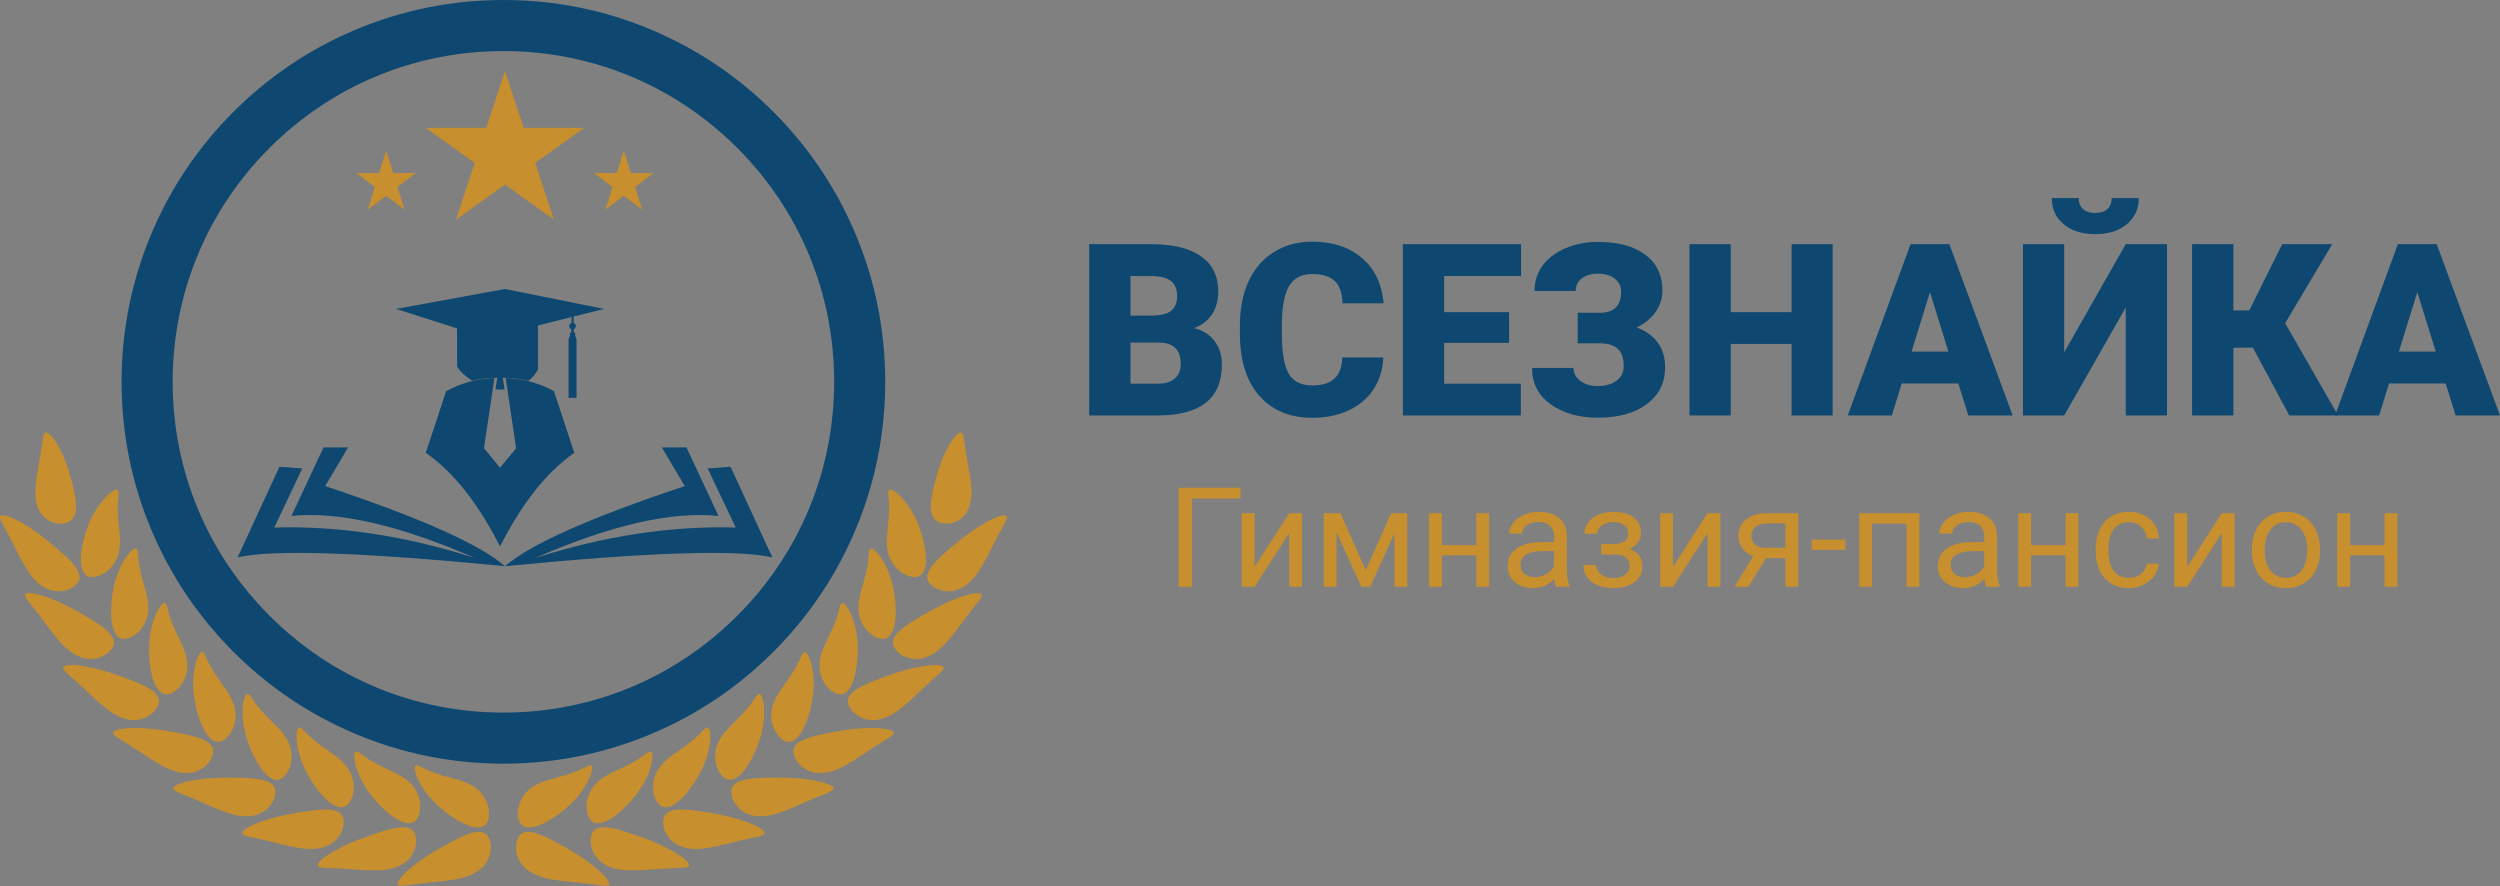 <?xml version="1.0" encoding="UTF-8"?> <svg xmlns="http://www.w3.org/2000/svg" width="1010" height="358" viewBox="0 0 1010 358" fill="none"><rect x="0" y="0" width="1010" height="358" fill="#808080" stroke="none"/> <path d="M501.178 201.392H481.527V237.062H476.125V197.05H501.178V201.392Z" fill="#C78F2E"></path> <path d="M520.829 207.328H526.007V237.062H520.829V215.38L506.86 237.062H501.682V207.328H506.86V229.038L520.829 207.328Z" fill="#C78F2E"></path> <path d="M551.76 230.329L562.061 207.328H568.528V237.062H563.349V215.435L553.552 237.062H549.969L539.975 214.968V237.062H534.797V207.328H541.515L551.76 230.329Z" fill="#C78F2E"></path> <path d="M601.615 237.062H596.436V224.366H582.524V237.062H577.317V207.328H582.524V220.216H596.436V207.328H601.615V237.062Z" fill="#C78F2E"></path> <path d="M628.655 237.062C628.357 236.476 628.114 235.432 627.927 233.929C625.52 236.384 622.646 237.612 619.306 237.612C616.32 237.612 613.866 236.787 611.944 235.138C610.04 233.471 609.089 231.364 609.089 228.818C609.089 225.722 610.283 223.322 612.672 221.618C615.079 219.896 618.457 219.035 622.805 219.035H627.843V216.699C627.843 214.922 627.302 213.511 626.22 212.467C625.137 211.404 623.542 210.873 621.433 210.873C619.586 210.873 618.037 211.331 616.786 212.247C615.536 213.163 614.911 214.272 614.911 215.572H609.704C609.704 214.088 610.236 212.659 611.3 211.285C612.382 209.893 613.838 208.794 615.667 207.988C617.514 207.182 619.539 206.779 621.741 206.779C625.231 206.779 627.965 207.64 629.943 209.362C631.921 211.065 632.947 213.42 633.022 216.424V230.109C633.022 232.839 633.377 235.01 634.086 236.622V237.062H628.655ZM620.062 233.187C621.685 233.187 623.225 232.775 624.68 231.951C626.136 231.126 627.19 230.055 627.843 228.735V222.635H623.785C617.44 222.635 614.267 224.458 614.267 228.103C614.267 229.697 614.808 230.943 615.891 231.841C616.973 232.738 618.363 233.187 620.062 233.187Z" fill="#C78F2E"></path> <path d="M657.795 215.462C657.795 214.07 657.254 212.971 656.172 212.165C655.089 211.34 653.606 210.928 651.721 210.928C649.892 210.928 648.362 211.395 647.13 212.33C645.917 213.264 645.311 214.363 645.311 215.627H640.16C640.16 213.044 641.261 210.928 643.463 209.279C645.665 207.63 648.418 206.806 651.721 206.806C655.267 206.806 658.029 207.557 660.007 209.059C661.985 210.543 662.974 212.669 662.974 215.435C662.974 216.772 662.563 218 661.742 219.117C660.921 220.235 659.755 221.123 658.243 221.783C661.77 222.955 663.534 225.264 663.534 228.708C663.534 231.438 662.461 233.6 660.315 235.193C658.168 236.787 655.304 237.584 651.721 237.584C648.231 237.584 645.348 236.751 643.071 235.083C640.813 233.398 639.684 231.126 639.684 228.268H644.835C644.835 229.716 645.488 230.961 646.794 232.006C648.119 233.032 649.761 233.545 651.721 233.545C653.699 233.545 655.295 233.096 656.508 232.198C657.721 231.3 658.327 230.137 658.327 228.708C658.327 227.041 657.814 225.85 656.788 225.136C655.78 224.403 654.203 224.036 652.057 224.036H646.878V219.749H652.505C656.032 219.658 657.795 218.229 657.795 215.462Z" fill="#C78F2E"></path> <path d="M689.847 207.328H695.025V237.062H689.847V215.38L675.878 237.062H670.7V207.328H675.878V229.038L689.847 207.328Z" fill="#C78F2E"></path> <path d="M726.489 207.328V237.062H721.282V225.493H713.472L706.334 237.062H700.736L708.349 224.723C706.409 224.027 704.916 222.955 703.871 221.508C702.844 220.042 702.331 218.339 702.331 216.397C702.331 213.685 703.367 211.505 705.438 209.856C707.51 208.189 710.281 207.346 713.752 207.328H726.489ZM707.538 216.452C707.538 217.899 708.042 219.071 709.049 219.969C710.057 220.849 711.391 221.297 713.052 221.316H721.282V211.45H713.836C711.914 211.45 710.384 211.917 709.245 212.852C708.107 213.768 707.538 214.968 707.538 216.452Z" fill="#C78F2E"></path> <path d="M745.579 222.14H731.919V217.991H745.579V222.14Z" fill="#C78F2E"></path> <path d="M775.419 237.062H770.241V211.533H756.3V237.062H751.094V207.328H775.419V237.062Z" fill="#C78F2E"></path> <path d="M802.432 237.062C802.133 236.476 801.891 235.432 801.704 233.929C799.297 236.384 796.423 237.612 793.082 237.612C790.097 237.612 787.643 236.787 785.72 235.138C783.817 233.471 782.865 231.364 782.865 228.818C782.865 225.722 784.06 223.322 786.448 221.618C788.856 219.896 792.233 219.035 796.581 219.035H801.62V216.699C801.62 214.922 801.079 213.511 799.997 212.467C798.914 211.404 797.319 210.873 795.21 210.873C793.362 210.873 791.813 211.331 790.563 212.247C789.313 213.163 788.688 214.272 788.688 215.572H783.481C783.481 214.088 784.013 212.659 785.077 211.285C786.159 209.893 787.615 208.794 789.443 207.988C791.291 207.182 793.316 206.779 795.518 206.779C799.007 206.779 801.741 207.64 803.72 209.362C805.698 211.065 806.724 213.42 806.799 216.424V230.109C806.799 232.839 807.153 235.01 807.862 236.622V237.062H802.432ZM793.838 233.187C795.462 233.187 797.001 232.775 798.457 231.951C799.913 231.126 800.967 230.055 801.62 228.735V222.635H797.561C791.216 222.635 788.044 224.458 788.044 228.103C788.044 229.697 788.585 230.943 789.667 231.841C790.75 232.738 792.14 233.187 793.838 233.187Z" fill="#C78F2E"></path> <path d="M839.662 237.062H834.483V224.366H820.571V237.062H815.364V207.328H820.571V220.216H834.483V207.328H839.662V237.062Z" fill="#C78F2E"></path> <path d="M860.152 233.462C862 233.462 863.614 232.913 864.995 231.813C866.376 230.714 867.141 229.34 867.29 227.691H872.189C872.096 229.395 871.498 231.016 870.397 232.555C869.296 234.094 867.822 235.322 865.975 236.238C864.146 237.154 862.205 237.612 860.152 237.612C856.028 237.612 852.744 236.265 850.299 233.572C847.873 230.861 846.66 227.16 846.66 222.47V221.618C846.66 218.723 847.201 216.149 848.283 213.896C849.366 211.643 850.915 209.893 852.93 208.647C854.964 207.401 857.362 206.779 860.124 206.779C863.521 206.779 866.338 207.777 868.578 209.774C870.836 211.771 872.04 214.363 872.189 217.551H867.29C867.141 215.627 866.394 214.052 865.051 212.824C863.726 211.578 862.084 210.956 860.124 210.956C857.493 210.956 855.449 211.89 853.994 213.759C852.557 215.609 851.838 218.293 851.838 221.81V222.772C851.838 226.198 852.557 228.836 853.994 230.687C855.431 232.537 857.484 233.462 860.152 233.462Z" fill="#C78F2E"></path> <path d="M897.606 207.328H902.785V237.062H897.606V215.38L883.638 237.062H878.459V207.328H883.638V229.038L897.606 207.328Z" fill="#C78F2E"></path> <path d="M909.727 221.92C909.727 219.007 910.305 216.388 911.462 214.061C912.638 211.734 914.261 209.939 916.333 208.675C918.423 207.411 920.802 206.779 923.471 206.779C927.595 206.779 930.926 208.18 933.464 210.983C936.021 213.786 937.299 217.514 937.299 222.168V222.525C937.299 225.419 936.73 228.021 935.592 230.329C934.472 232.619 932.858 234.406 930.749 235.688C928.659 236.97 926.251 237.612 923.527 237.612C919.421 237.612 916.09 236.21 913.534 233.407C910.996 230.604 909.727 226.894 909.727 222.278V221.92ZM914.933 222.525C914.933 225.823 915.708 228.47 917.257 230.467C918.824 232.464 920.914 233.462 923.527 233.462C926.158 233.462 928.248 232.454 929.797 230.439C931.346 228.406 932.121 225.566 932.121 221.92C932.121 218.659 931.327 216.021 929.741 214.006C928.174 211.972 926.084 210.956 923.471 210.956C920.914 210.956 918.852 211.954 917.285 213.951C915.717 215.948 914.933 218.806 914.933 222.525Z" fill="#C78F2E"></path> <path d="M968.539 237.062H963.36V224.366H949.448V237.062H944.241V207.328H949.448V220.216H963.36V207.328H968.539V237.062Z" fill="#C78F2E"></path> <path d="M440.034 167.847V98.639H464.894C473.798 98.639 480.564 100.271 485.19 103.535C489.848 106.799 492.177 111.536 492.177 117.747C492.177 121.328 491.354 124.386 489.706 126.921C488.058 129.456 485.634 131.326 482.433 132.53C486.046 133.481 488.818 135.255 490.751 137.854C492.684 140.452 493.651 143.621 493.651 147.36C493.651 154.141 491.496 159.243 487.187 162.666C482.909 166.056 476.555 167.783 468.126 167.847H440.034ZM456.718 138.424V155.013H467.651C470.661 155.013 472.974 154.332 474.59 152.969C476.206 151.575 477.015 149.626 477.015 147.122C477.015 141.355 474.147 138.456 468.411 138.424H456.718ZM456.718 127.491H465.417C469.061 127.46 471.659 126.794 473.212 125.495C474.765 124.196 475.541 122.279 475.541 119.744C475.541 116.828 474.701 114.737 473.022 113.469C471.342 112.17 468.633 111.52 464.894 111.52H456.718V127.491Z" fill="#0E4871"></path> <path d="M558.866 144.413C558.644 149.23 557.345 153.492 554.968 157.199C552.592 160.875 549.248 163.727 544.939 165.755C540.661 167.783 535.765 168.797 530.251 168.797C521.157 168.797 513.995 165.834 508.766 159.909C503.538 153.983 500.923 145.617 500.923 134.811V131.389C500.923 124.608 502.096 118.682 504.441 113.612C506.818 108.51 510.224 104.581 514.66 101.824C519.097 99.035 524.23 97.641 530.061 97.641C538.459 97.641 545.208 99.859 550.31 104.295C555.412 108.7 558.311 114.784 559.008 122.548H542.372C542.245 118.333 541.184 115.307 539.187 113.469C537.191 111.631 534.149 110.712 530.061 110.712C525.91 110.712 522.868 112.265 520.935 115.371C519.002 118.476 517.988 123.435 517.893 130.248V135.144C517.893 142.528 518.812 147.804 520.65 150.973C522.519 154.141 525.72 155.726 530.251 155.726C534.085 155.726 537.017 154.823 539.045 153.016C541.073 151.21 542.15 148.342 542.277 144.413H558.866Z" fill="#0E4871"></path> <path d="M609.678 138.519H583.44V155.013H614.432V167.847H566.756V98.639H614.527V111.52H583.44V126.113H609.678V138.519Z" fill="#0E4871"></path> <path d="M654.93 117.842C654.93 115.656 654.074 113.897 652.363 112.566C650.683 111.235 648.402 110.57 645.518 110.57C642.825 110.57 640.654 111.219 639.006 112.519C637.39 113.786 636.582 115.466 636.582 117.557H619.945C619.945 113.754 621.023 110.348 623.178 107.338C625.364 104.327 628.438 101.982 632.399 100.303C636.36 98.591 640.733 97.736 645.518 97.736C653.757 97.736 660.158 99.463 664.721 102.917C669.316 106.371 671.614 111.204 671.614 117.414C671.614 120.583 670.679 123.483 668.809 126.113C666.971 128.711 664.42 130.771 661.156 132.292C664.896 133.623 667.748 135.651 669.712 138.376C671.709 141.07 672.707 144.429 672.707 148.453C672.707 154.664 670.235 159.608 665.292 163.284C660.348 166.928 653.757 168.75 645.518 168.75C637.881 168.75 631.543 166.959 626.505 163.379C621.467 159.766 618.947 154.854 618.947 148.643H635.679C635.679 150.703 636.598 152.446 638.436 153.872C640.274 155.266 642.634 155.964 645.518 155.964C648.624 155.964 651.143 155.235 653.076 153.777C655.009 152.319 655.975 150.418 655.975 148.073C655.975 144.651 655.151 142.242 653.504 140.848C651.856 139.422 649.447 138.709 646.279 138.709H637.39V126.351H646.849C652.236 126.192 654.93 123.356 654.93 117.842Z" fill="#0E4871"></path> <path d="M740.393 167.847H723.805V138.947H699.23V167.847H682.546V98.639H699.23V126.113H723.805V98.639H740.393V167.847Z" fill="#0E4871"></path> <path d="M791.158 154.918H768.295L764.302 167.847H746.478L771.86 98.639H787.546L813.119 167.847H795.199L791.158 154.918ZM772.288 142.036H787.166L779.703 118.032L772.288 142.036Z" fill="#0E4871"></path> <path d="M858.798 98.639H875.482V167.847H858.798V124.212L833.938 167.847H817.254V98.639H833.938V142.322L858.798 98.639ZM864.074 80.006C864.074 84.347 862.473 87.865 859.273 90.558C856.072 93.252 851.81 94.599 846.487 94.599C841.163 94.599 836.901 93.252 833.7 90.558C830.5 87.865 828.899 84.347 828.899 80.006H839.784C839.784 81.907 840.371 83.397 841.543 84.474C842.747 85.52 844.395 86.043 846.487 86.043C848.578 86.043 850.194 85.536 851.335 84.522C852.507 83.476 853.094 81.971 853.094 80.006H864.074Z" fill="#0E4871"></path> <path d="M910.18 140.468H902.29V167.847H885.606V98.639H902.29V125.4H908.707L922.016 98.639H942.218L923.204 130.581L944.594 167.847H924.868L910.18 140.468Z" fill="#0E4871"></path> <path d="M988.039 154.918H965.176L961.183 167.847H943.358L968.741 98.639H984.427L1010 167.847H992.079L988.039 154.918ZM969.169 142.036H984.046L976.584 118.032L969.169 142.036Z" fill="#0E4871"></path> <path d="M236.01 51.656L216.233 65.822L223.788 88.741L204.012 74.579L184.235 88.741L191.79 65.822L172.013 51.656H196.46L204.016 28.737L211.571 51.656H236.018H236.01Z" fill="url(#paint0_radial_120_526)"></path> <path d="M264.02 69.906L256.604 75.574L259.436 84.741L252.019 79.073L244.603 84.741L247.435 75.574L240.019 69.906H249.187L252.019 60.739L254.852 69.906H264.02Z" fill="url(#paint1_radial_120_526)"></path> <path d="M168.013 69.906L160.598 75.574L163.429 84.741L156.01 79.073L148.595 84.741L151.426 75.574L144.011 69.906H153.178L156.01 60.739L158.842 69.906H168.009H168.013Z" fill="url(#paint2_radial_120_526)"></path> <path d="M167.591 310.877C167.468 309.886 167.654 309.297 168.137 309.259C168.612 309.144 169.336 309.45 170.311 309.945C170.798 310.199 171.353 310.471 171.972 310.767C172.59 311.064 173.277 311.377 174.023 311.678C176.993 312.932 180.988 313.903 185.191 315.102C187.293 315.674 189.204 316.479 190.861 317.445C191.691 317.936 192.454 318.496 193.149 319.118C193.843 319.724 194.466 320.398 195.009 321.144C197.191 324.025 198.089 328.076 197.292 330.965C196.92 332.486 196.114 333.44 194.949 333.91C194.661 334.029 194.348 334.118 194.013 334.177C193.848 334.207 193.674 334.228 193.5 334.245C193.322 334.257 193.144 334.257 192.958 334.257C192.212 334.245 191.394 334.118 190.513 333.889C190.072 333.774 189.619 333.639 189.149 333.469C188.678 333.296 188.195 333.092 187.704 332.872C187.208 332.647 186.704 332.402 186.187 332.135C185.929 331.999 185.67 331.864 185.407 331.715C185.145 331.571 184.878 331.423 184.611 331.258C183.543 330.609 182.442 329.881 181.323 329.08C181.183 328.978 181.043 328.876 180.903 328.779C180.764 328.673 180.624 328.567 180.484 328.457C180.204 328.241 179.92 328.021 179.637 327.796C179.069 327.347 178.501 326.881 177.933 326.402C177.649 326.16 177.37 325.919 177.099 325.677C176.827 325.436 176.561 325.182 176.302 324.932C175.781 324.432 175.289 323.932 174.819 323.432C174.349 322.932 173.904 322.436 173.48 321.94C173.056 321.445 172.662 320.932 172.29 320.44C171.544 319.449 170.891 318.483 170.328 317.563C170.188 317.335 170.052 317.106 169.925 316.881C169.798 316.653 169.675 316.428 169.557 316.208C169.319 315.763 169.108 315.335 168.917 314.92C168.15 313.267 167.718 311.869 167.599 310.877H167.591Z" fill="url(#paint3_radial_120_526)"></path> <path d="M197.699 339.03C198.826 341.843 198.415 345.945 196.093 349.008C195.521 349.8 194.83 350.525 194.034 351.19C193.233 351.838 192.326 352.415 191.322 352.936C189.31 353.995 186.907 354.715 184.217 355.224C178.827 356.19 173.548 356.44 169.434 357.012C168.4 357.113 167.442 357.241 166.561 357.368C165.68 357.495 164.883 357.63 164.18 357.707C162.769 357.872 161.731 357.935 161.15 357.677C160.536 357.491 160.506 356.872 160.989 355.961C161.472 355.054 162.472 353.855 163.892 352.504C164.247 352.165 164.629 351.817 165.036 351.461C165.239 351.283 165.451 351.105 165.663 350.923C165.879 350.741 166.103 350.555 166.328 350.364C167.239 349.61 168.247 348.83 169.336 348.042C169.883 347.648 170.446 347.258 171.031 346.856C171.616 346.449 172.222 346.042 172.844 345.635C173.467 345.233 174.111 344.83 174.768 344.432C175.098 344.237 175.433 344.038 175.768 343.835C176.107 343.631 176.45 343.428 176.793 343.224C177.488 342.822 178.166 342.432 178.831 342.059C179.162 341.873 179.492 341.691 179.819 341.513C179.98 341.424 180.141 341.335 180.302 341.246C180.463 341.157 180.624 341.064 180.78 340.975C182.051 340.263 183.263 339.614 184.416 339.051C184.704 338.911 184.988 338.767 185.267 338.627C185.547 338.487 185.822 338.356 186.094 338.229C186.636 337.975 187.166 337.737 187.674 337.526C188.187 337.314 188.682 337.123 189.157 336.958C189.636 336.784 190.098 336.627 190.543 336.504C191.432 336.25 192.254 336.102 193.004 336.068C193.191 336.06 193.377 336.055 193.555 336.064C193.733 336.068 193.907 336.072 194.076 336.089C194.415 336.123 194.737 336.182 195.038 336.28C196.246 336.657 197.152 337.543 197.699 339.026V339.03Z" fill="url(#paint4_radial_120_526)"></path> <path d="M143.75 309.312C143.28 307.549 143.097 306.1 143.148 305.104C143.199 304.109 143.483 303.558 143.962 303.604C144.449 303.575 145.11 303.998 145.983 304.659C146.199 304.825 146.436 304.998 146.686 305.181C146.936 305.363 147.203 305.553 147.478 305.753C148.038 306.151 148.656 306.579 149.343 307.007C152.05 308.752 155.817 310.384 159.74 312.286C160.723 312.748 161.651 313.261 162.516 313.816C163.38 314.362 164.185 314.93 164.914 315.566C165.278 315.879 165.626 316.21 165.952 316.553C166.278 316.896 166.592 317.231 166.88 317.595C167.46 318.311 167.956 319.087 168.363 319.917C168.778 320.722 169.1 321.586 169.329 322.468C169.562 323.345 169.702 324.243 169.753 325.129C169.85 326.9 169.583 328.616 168.943 329.98C168.316 331.433 167.359 332.226 166.138 332.488C165.528 332.62 164.85 332.615 164.117 332.488C163.384 332.361 162.601 332.082 161.774 331.704C161.359 331.514 160.935 331.298 160.503 331.056C160.287 330.933 160.067 330.806 159.846 330.671C159.626 330.531 159.402 330.382 159.181 330.23C158.283 329.616 157.355 328.908 156.41 328.107C154.529 326.472 152.576 324.489 150.665 322.175C146.839 317.565 144.695 312.833 143.754 309.312H143.75Z" fill="url(#paint5_radial_120_526)"></path> <path d="M160.866 350.04C160.371 350.248 159.849 350.434 159.311 350.604C158.231 350.934 157.061 351.205 155.824 351.375C154.587 351.536 153.278 351.621 151.905 351.638C149.168 351.633 146.477 351.511 143.96 351.316C143.329 351.273 142.71 351.231 142.105 351.189C141.499 351.146 140.906 351.091 140.325 351.049C139.164 350.96 138.058 350.896 137.016 350.862C135.982 350.782 135.012 350.744 134.122 350.718C133.677 350.705 133.253 350.697 132.851 350.684C132.448 350.676 132.067 350.667 131.715 350.642C130.3 350.561 129.262 350.443 128.737 350.091C128.165 349.799 128.241 349.184 128.872 348.375C129.504 347.566 130.694 346.557 132.325 345.468C135.596 343.295 140.643 340.731 146.642 338.549C149.642 337.469 152.409 336.473 154.867 335.744C156.1 335.359 157.261 335.041 158.341 334.804C158.612 334.745 158.875 334.689 159.133 334.639C159.396 334.584 159.65 334.533 159.9 334.486C160.4 334.397 160.883 334.325 161.341 334.278C162.26 334.181 163.095 334.189 163.841 334.27C164.586 334.346 165.247 334.528 165.807 334.821C166.929 335.406 167.671 336.444 167.963 337.982C168.281 339.456 168.167 341.189 167.616 342.884C167.34 343.731 166.959 344.574 166.468 345.367C165.976 346.155 165.383 346.888 164.68 347.545C163.98 348.223 163.175 348.82 162.277 349.333C161.828 349.587 161.349 349.833 160.854 350.036L160.866 350.04Z" fill="url(#paint6_radial_120_526)"></path> <path d="M119.919 299.455C119.754 297.638 119.822 296.18 120.042 295.206C120.263 294.231 120.636 293.74 121.102 293.867C121.589 293.922 122.165 294.451 122.919 295.248C123.292 295.65 123.724 296.095 124.207 296.587C124.69 297.074 125.228 297.6 125.83 298.138C128.199 300.328 131.631 302.582 135.173 305.133C136.063 305.76 136.889 306.421 137.643 307.116C138.401 307.802 139.096 308.501 139.706 309.251C140.012 309.624 140.295 310.01 140.562 310.404C140.829 310.794 141.075 311.183 141.3 311.586C141.745 312.395 142.105 313.243 142.359 314.132C142.893 315.87 143.041 317.738 142.833 319.501C142.626 321.263 142.067 322.907 141.202 324.14C140.77 324.797 140.283 325.289 139.745 325.615C139.211 325.937 138.63 326.106 138.003 326.128C137.38 326.149 136.711 326.03 136.012 325.78C135.66 325.657 135.304 325.492 134.944 325.293C134.58 325.094 134.211 324.865 133.838 324.606C133.461 324.348 133.084 324.06 132.698 323.746C132.503 323.59 132.313 323.424 132.118 323.255C131.923 323.081 131.732 322.895 131.537 322.708C130.758 321.95 129.966 321.09 129.173 320.141C128.385 319.179 127.601 318.111 126.817 316.976C126.622 316.692 126.428 316.404 126.233 316.111C126.042 315.81 125.851 315.51 125.661 315.2C125.279 314.586 124.902 313.955 124.529 313.306C123.779 312.027 123.148 310.717 122.602 309.459C122.33 308.828 122.076 308.209 121.847 307.599C121.619 306.993 121.419 306.374 121.233 305.785C120.869 304.599 120.58 303.472 120.364 302.413C120.254 301.887 120.169 301.37 120.097 300.871C120.025 300.375 119.97 299.896 119.928 299.443L119.919 299.455Z" fill="url(#paint7_radial_120_526)"></path> <path d="M129.779 342.53C129.254 342.648 128.711 342.741 128.152 342.813C127.029 342.953 125.834 343.017 124.585 342.974C123.339 342.919 122.034 342.78 120.678 342.559C117.983 342.085 115.352 341.5 112.911 340.877C112.297 340.729 111.695 340.581 111.102 340.436C110.513 340.284 109.937 340.136 109.374 339.992C108.246 339.703 107.166 339.458 106.149 339.242C105.145 338.987 104.196 338.784 103.327 338.606C102.459 338.428 101.658 338.284 100.971 338.115C99.59 337.797 98.59 337.504 98.133 337.064C97.62 336.678 97.798 336.085 98.561 335.394C99.323 334.704 100.666 333.911 102.463 333.119C102.912 332.92 103.391 332.721 103.891 332.526C104.395 332.331 104.92 332.136 105.48 331.933C106.594 331.53 107.806 331.14 109.094 330.768C109.742 330.581 110.403 330.407 111.09 330.225C111.78 330.043 112.484 329.865 113.208 329.696C114.657 329.357 116.161 329.064 117.742 328.763C118.53 328.619 119.301 328.484 120.051 328.361C120.428 328.302 120.797 328.238 121.165 328.179C121.534 328.115 121.898 328.056 122.258 327.992C123.695 327.751 125.051 327.569 126.33 327.416C127.614 327.251 128.809 327.136 129.915 327.09C130.19 327.077 130.461 327.069 130.728 327.064C130.995 327.056 131.254 327.047 131.512 327.047C132.021 327.043 132.508 327.06 132.965 327.094C133.427 327.128 133.864 327.179 134.275 327.251C134.686 327.323 135.071 327.416 135.431 327.513C136.156 327.721 136.77 328.009 137.274 328.395C137.779 328.78 138.168 329.259 138.431 329.84C138.698 330.416 138.846 331.085 138.855 331.873C138.914 333.382 138.503 335.068 137.669 336.644C136.838 338.22 135.58 339.699 133.974 340.733C133.169 341.28 132.275 341.729 131.296 342.08C130.809 342.254 130.3 342.411 129.775 342.534L129.779 342.53Z" fill="url(#paint8_radial_120_526)"></path> <path d="M98.032 288.66C98.007 287.571 98.036 286.562 98.108 285.656C98.252 283.838 98.566 282.418 98.952 281.495C99.341 280.567 99.786 280.152 100.223 280.359C101.172 280.622 102.125 282.868 104.163 285.372C106.121 287.939 109.121 290.753 112.175 293.871C112.947 294.638 113.65 295.43 114.277 296.244C114.434 296.447 114.582 296.655 114.735 296.854C114.883 297.053 115.027 297.257 115.167 297.46C115.446 297.867 115.705 298.282 115.942 298.701C116.883 300.396 117.518 302.121 117.717 303.964C117.836 304.862 117.845 305.782 117.764 306.692C117.688 307.595 117.514 308.489 117.26 309.336C116.751 311.035 115.921 312.557 114.853 313.629C113.769 314.781 112.603 315.205 111.362 315.035C110.743 314.95 110.108 314.717 109.459 314.353C108.815 313.976 108.171 313.455 107.519 312.824C106.205 311.569 104.926 309.76 103.684 307.625C103.074 306.536 102.481 305.354 101.905 304.108C101.833 303.951 101.761 303.794 101.689 303.638C101.621 303.477 101.549 303.316 101.481 303.15C101.341 302.824 101.206 302.494 101.07 302.159C100.799 301.489 100.536 300.803 100.278 300.104C100.151 299.752 100.024 299.409 99.909 299.062C99.795 298.71 99.689 298.362 99.587 298.019C99.384 297.329 99.197 296.651 99.036 295.981C98.875 295.312 98.727 294.668 98.613 294.019C98.494 293.371 98.397 292.74 98.316 292.126C98.155 290.897 98.062 289.74 98.028 288.66H98.032Z" fill="url(#paint9_radial_120_526)"></path> <path d="M98.806 329.783C98.242 329.757 97.662 329.711 97.069 329.634C96.772 329.596 96.475 329.554 96.17 329.507C95.87 329.456 95.569 329.393 95.264 329.329C94.048 329.062 92.785 328.702 91.484 328.262C90.2 327.796 88.938 327.3 87.701 326.808C87.078 326.567 86.48 326.3 85.883 326.041C85.285 325.783 84.701 325.529 84.12 325.275C83.832 325.147 83.544 325.025 83.26 324.902C83.116 324.838 82.976 324.779 82.836 324.719C82.697 324.656 82.557 324.592 82.421 324.529C81.866 324.279 81.324 324.037 80.794 323.8C80.264 323.567 79.743 323.338 79.231 323.126C78.722 322.914 78.227 322.707 77.748 322.508C73.939 320.855 70.973 320.021 70.219 319.008C69.778 318.542 70.062 317.978 70.926 317.436C71.79 316.889 73.256 316.334 75.159 315.856C76.112 315.618 77.176 315.394 78.332 315.203C79.498 315 80.76 314.813 82.095 314.669C82.764 314.597 83.451 314.529 84.154 314.474C84.858 314.419 85.591 314.356 86.332 314.313C87.073 314.271 87.832 314.237 88.603 314.212C88.989 314.199 89.374 314.195 89.768 314.19C90.162 314.182 90.561 314.178 90.959 314.169C91.76 314.161 92.543 314.156 93.306 314.161C93.688 314.165 94.065 314.169 94.433 314.169C94.62 314.173 94.802 314.173 94.984 314.178C95.17 314.178 95.353 314.178 95.535 314.182C96.992 314.19 98.365 314.229 99.645 314.305C102.229 314.411 104.428 314.695 106.233 315.118C107.132 315.339 107.915 315.623 108.589 315.957C109.267 316.283 109.826 316.678 110.254 317.139C111.114 318.067 111.462 319.296 111.212 320.843C111.013 322.338 110.314 323.927 109.225 325.338C108.678 326.046 108.034 326.707 107.305 327.287C106.581 327.863 105.767 328.351 104.886 328.728C103.115 329.528 101.043 329.893 98.789 329.783H98.806Z" fill="url(#paint10_radial_120_526)"></path> <path d="M78.054 277.668C78.041 277.329 78.037 276.999 78.032 276.668C78.028 276.012 78.037 275.372 78.062 274.757C78.147 272.296 78.511 270.101 78.956 268.347C79.181 267.465 79.431 266.69 79.689 266.025C79.956 265.355 80.231 264.805 80.498 264.381C81.037 263.533 81.553 263.199 81.943 263.478C82.159 263.589 82.363 263.817 82.566 264.139C82.769 264.461 82.973 264.885 83.197 265.385C83.422 265.881 83.663 266.466 83.952 267.088C84.248 267.707 84.583 268.381 84.973 269.084C86.464 271.948 88.934 275.245 91.43 278.825C91.735 279.283 92.036 279.723 92.316 280.172C92.595 280.621 92.854 281.071 93.095 281.524C93.337 281.973 93.553 282.439 93.76 282.884C93.968 283.333 94.154 283.782 94.315 284.236C94.642 285.142 94.879 286.062 95.023 286.977C95.176 287.884 95.226 288.803 95.171 289.723C95.019 293.341 93.167 297.015 90.701 298.765C89.447 299.701 88.223 299.925 87.023 299.553C86.723 299.459 86.426 299.328 86.134 299.163C85.841 298.998 85.545 298.798 85.265 298.553C84.697 298.07 84.147 297.451 83.608 296.718C81.481 293.761 79.685 288.846 78.634 282.952C78.371 281.473 78.21 280.037 78.109 278.677C78.083 278.333 78.062 277.999 78.049 277.664L78.054 277.668Z" fill="url(#paint11_radial_120_526)"></path> <path d="M70.448 311.508C69.876 311.339 69.313 311.123 68.728 310.894C68.147 310.661 67.563 310.402 66.974 310.123C66.385 309.839 65.779 309.542 65.19 309.199C60.398 306.538 56.169 303.373 52.64 301.2C51.776 300.628 50.945 300.123 50.182 299.666C49.424 299.204 48.742 298.784 48.14 298.407C47.538 298.03 47.026 297.687 46.627 297.369C46.229 297.056 45.945 296.759 45.81 296.471C45.462 295.933 45.831 295.433 46.776 295.039C47.25 294.844 47.865 294.675 48.606 294.535C49.356 294.391 50.229 294.28 51.208 294.204C53.174 294.052 55.547 294.064 58.245 294.208C58.919 294.247 59.606 294.297 60.313 294.365C60.665 294.395 61.021 294.433 61.381 294.471C61.745 294.509 62.11 294.547 62.483 294.581C63.965 294.742 65.491 294.958 67.063 295.23C73.363 296.289 78.583 297.268 81.956 298.763C82.803 299.132 83.532 299.539 84.138 299.988C84.439 300.217 84.714 300.441 84.956 300.683C85.197 300.924 85.405 301.174 85.579 301.441C86.269 302.5 86.405 303.763 85.888 305.254C84.99 308.127 82.045 311.063 78.316 311.94C77.371 312.186 76.38 312.309 75.338 312.313C74.304 312.309 73.236 312.178 72.13 311.94C71.575 311.822 71.012 311.674 70.444 311.504L70.448 311.508Z" fill="url(#paint12_radial_120_526)"></path> <path d="M62.783 276.79C61.19 273.511 60.266 268.358 60.223 262.376C60.223 260.872 60.295 259.435 60.427 258.075C60.575 256.707 60.791 255.406 61.045 254.198C61.172 253.592 61.308 253.012 61.461 252.453C61.617 251.889 61.778 251.347 61.948 250.83C62.287 249.796 62.647 248.864 63.02 248.033C63.206 247.618 63.393 247.233 63.579 246.872C63.766 246.512 63.961 246.173 64.147 245.868C64.524 245.258 64.888 244.758 65.223 244.389C65.897 243.648 66.46 243.402 66.799 243.745C66.998 243.89 67.147 244.152 67.291 244.508C67.439 244.86 67.57 245.309 67.706 245.839C67.842 246.372 67.99 246.974 68.159 247.644C68.244 247.978 68.35 248.321 68.46 248.677C68.57 249.033 68.693 249.402 68.829 249.783C69.299 251.334 70.045 252.999 70.846 254.804C71.269 255.694 71.71 256.613 72.155 257.567C72.371 258.045 72.608 258.52 72.841 259.003C73.074 259.486 73.303 259.978 73.532 260.473C73.977 261.477 74.392 262.444 74.714 263.414C74.875 263.901 75.015 264.384 75.138 264.867C75.256 265.354 75.371 265.82 75.456 266.295C75.625 267.24 75.71 268.18 75.693 269.113C75.684 269.579 75.659 270.036 75.604 270.49C75.553 270.943 75.472 271.396 75.367 271.846C74.617 275.375 72.142 278.705 69.43 279.993C68.037 280.705 66.787 280.722 65.668 280.154C65.388 280.015 65.117 279.832 64.855 279.621C64.596 279.404 64.35 279.15 64.113 278.866C63.634 278.294 63.194 277.595 62.787 276.782L62.783 276.79Z" fill="url(#paint13_radial_120_526)"></path> <path d="M45.716 288.222C44.653 287.566 43.568 286.82 42.517 285.947C41.988 285.515 41.467 285.078 40.95 284.638C40.433 284.201 39.92 283.765 39.433 283.316C38.45 282.422 37.492 281.54 36.569 280.68C35.662 279.808 34.785 278.964 33.933 278.168C33.073 277.38 32.285 276.609 31.505 275.922C31.124 275.566 30.755 275.232 30.391 274.91C30.031 274.587 29.671 274.287 29.345 273.99C28.679 273.401 28.073 272.867 27.544 272.401C27.014 271.927 26.565 271.503 26.226 271.126C25.891 270.744 25.671 270.401 25.582 270.096C25.332 269.507 25.777 269.075 26.777 268.851C27.277 268.736 27.912 268.677 28.671 268.668C29.048 268.664 29.455 268.673 29.891 268.694C30.328 268.715 30.794 268.745 31.285 268.791C32.268 268.884 33.349 269.028 34.505 269.232C35.086 269.334 35.683 269.448 36.302 269.579C36.92 269.706 37.569 269.842 38.221 269.995C39.535 270.3 40.907 270.664 42.327 271.083C43.763 271.494 45.238 271.961 46.738 272.499C52.775 274.609 57.741 276.464 60.809 278.515C61.584 279.019 62.237 279.545 62.758 280.087C63.016 280.358 63.245 280.634 63.436 280.918C63.635 281.193 63.796 281.477 63.923 281.769C64.427 282.926 64.351 284.193 63.588 285.574C62.199 288.265 58.826 290.637 54.987 290.883C54.5 290.926 54.004 290.934 53.504 290.913C53.004 290.892 52.496 290.837 51.992 290.743C50.979 290.561 49.941 290.256 48.89 289.837C48.365 289.625 47.827 289.392 47.301 289.116C46.776 288.845 46.246 288.544 45.712 288.214L45.716 288.222Z" fill="url(#paint14_radial_120_526)"></path> <path d="M47.81 231.051C48.26 229.911 48.772 228.843 49.281 227.886C49.789 226.928 50.306 226.068 50.81 225.318C51.31 224.568 51.823 223.915 52.293 223.377C52.768 222.839 53.213 222.416 53.607 222.106C54.399 221.492 54.996 221.348 55.272 221.746C55.441 221.92 55.547 222.204 55.623 222.581C55.7 222.954 55.759 223.42 55.801 223.962C55.895 225.047 55.941 226.458 56.225 228.034C56.28 228.432 56.344 228.843 56.42 229.267C56.496 229.691 56.573 230.127 56.678 230.563C56.882 231.445 57.111 232.364 57.356 233.322C57.886 235.228 58.45 237.271 59.026 239.359C59.166 239.885 59.288 240.415 59.395 240.931C59.509 241.444 59.606 241.953 59.683 242.461C59.759 242.965 59.818 243.465 59.852 243.961C59.869 244.211 59.882 244.457 59.89 244.702C59.899 244.948 59.911 245.185 59.911 245.427C59.92 246.389 59.844 247.325 59.67 248.24C59.585 248.698 59.471 249.147 59.339 249.588C59.212 250.024 59.06 250.456 58.877 250.88C57.539 254.223 54.539 257.083 51.645 257.892C50.149 258.358 48.912 258.159 47.904 257.414C47.776 257.32 47.654 257.219 47.539 257.108C47.425 256.998 47.31 256.875 47.205 256.748C46.988 256.49 46.785 256.202 46.599 255.88C46.221 255.24 45.904 254.473 45.641 253.604C44.637 250.096 44.607 244.863 45.594 238.961C45.849 237.482 46.158 236.084 46.531 234.762C46.916 233.436 47.349 232.195 47.806 231.051H47.81Z" fill="url(#paint15_radial_120_526)"></path> <path d="M26.887 261.952C26.417 261.541 25.947 261.1 25.481 260.638C25.023 260.172 24.574 259.677 24.125 259.16C22.311 257.105 20.689 254.961 19.163 252.948C18.418 251.931 17.693 250.952 16.99 250.02C16.634 249.558 16.303 249.101 15.969 248.66C15.638 248.22 15.308 247.796 14.981 247.389C13.71 245.737 12.566 244.355 11.681 243.237C11.24 242.678 10.867 242.186 10.604 241.75C10.346 241.313 10.181 240.94 10.147 240.623C9.999 239.995 10.515 239.652 11.541 239.601C12.054 239.576 12.693 239.623 13.439 239.745C14.185 239.864 15.032 240.063 15.99 240.317C16.943 240.576 17.981 240.906 19.091 241.305C20.201 241.703 21.367 242.173 22.621 242.699C23.866 243.224 25.159 243.817 26.481 244.478C27.815 245.131 29.201 245.843 30.586 246.626C36.175 249.741 40.751 252.418 43.416 254.965C44.098 255.592 44.653 256.219 45.073 256.842C45.285 257.151 45.458 257.465 45.602 257.774C45.675 257.931 45.734 258.083 45.789 258.24C45.844 258.393 45.891 258.545 45.929 258.702C46.23 259.927 45.941 261.159 44.959 262.392C43.132 264.808 39.404 266.57 35.569 266.159C35.082 266.117 34.59 266.045 34.103 265.939C33.616 265.829 33.133 265.685 32.65 265.507C31.68 265.155 30.709 264.676 29.739 264.087C29.497 263.939 29.252 263.786 29.015 263.621C28.777 263.456 28.54 263.282 28.303 263.104C27.828 262.744 27.358 262.359 26.887 261.948V261.952Z" fill="url(#paint16_radial_120_526)"></path> <path d="M32.743 227.823C32.354 224.196 33.231 219.031 35.214 213.391C35.718 211.976 36.264 210.654 36.858 209.417C37.468 208.176 38.103 207.032 38.752 205.981C39.391 204.934 40.078 203.972 40.743 203.117C41.413 202.261 42.069 201.502 42.696 200.85C43.01 200.523 43.315 200.223 43.616 199.947C43.917 199.672 44.209 199.422 44.489 199.197C45.048 198.748 45.56 198.405 46.001 198.172C46.887 197.702 47.501 197.663 47.7 198.1C47.836 198.303 47.891 198.6 47.904 198.985C47.925 199.367 47.895 199.833 47.844 200.375C47.789 200.922 47.73 201.54 47.662 202.227C47.649 202.4 47.632 202.574 47.615 202.752C47.607 202.93 47.599 203.112 47.59 203.299C47.573 203.672 47.565 204.061 47.565 204.46C47.548 204.862 47.544 205.277 47.544 205.71C47.544 206.138 47.548 206.582 47.577 207.032C47.624 207.934 47.696 208.879 47.768 209.866C47.959 211.836 48.166 213.942 48.374 216.099C48.42 216.641 48.454 217.179 48.467 217.709C48.488 218.234 48.501 218.751 48.488 219.264C48.48 219.777 48.45 220.277 48.399 220.772C48.353 221.264 48.276 221.755 48.204 222.226C48.048 223.17 47.81 224.081 47.484 224.95C47.319 225.386 47.137 225.81 46.929 226.221C46.717 226.636 46.501 227.03 46.251 227.416C44.361 230.479 40.917 232.78 37.925 233.081C36.37 233.284 35.184 232.878 34.315 231.967C33.472 231.051 32.96 229.623 32.743 227.819V227.823Z" fill="url(#paint17_radial_120_526)"></path> <path d="M10.583 229.597C9.875 228.424 9.185 227.25 8.57 226.076C8.257 225.487 7.952 224.907 7.647 224.335C7.346 223.759 7.036 223.191 6.765 222.627C6.206 221.5 5.659 220.407 5.126 219.369C4.854 218.852 4.604 218.344 4.354 217.852C4.104 217.361 3.854 216.886 3.604 216.433C3.367 215.971 3.13 215.526 2.897 215.102C2.778 214.891 2.664 214.683 2.549 214.48C2.439 214.276 2.329 214.077 2.223 213.882C1.795 213.102 1.405 212.395 1.066 211.776C0.727 211.149 0.448 210.603 0.257 210.128C0.075 209.654 -0.018 209.259 0.003 208.942C-0.035 208.302 0.533 208.048 1.549 208.175C2.058 208.238 2.681 208.395 3.393 208.641C3.749 208.764 4.13 208.912 4.532 209.077C4.939 209.243 5.367 209.433 5.812 209.641C6.706 210.06 7.672 210.565 8.693 211.149C9.714 211.734 10.786 212.399 11.93 213.128C13.066 213.861 14.235 214.666 15.426 215.543C16.633 216.416 17.871 217.356 19.104 218.365C24.074 222.394 28.116 225.822 30.311 228.788C31.429 230.263 32.073 231.631 32.141 232.902C32.23 234.161 31.738 235.322 30.556 236.368C28.345 238.432 24.366 239.533 20.659 238.47C20.188 238.347 19.709 238.19 19.252 237.995C18.794 237.804 18.341 237.576 17.892 237.321C16.998 236.809 16.121 236.173 15.265 235.423C14.833 235.05 14.43 234.639 14.023 234.203C13.617 233.767 13.218 233.305 12.824 232.822C12.43 232.334 12.04 231.822 11.668 231.288C11.299 230.746 10.939 230.182 10.587 229.597H10.583Z" fill="url(#paint18_radial_120_526)"></path> <path d="M17.188 208.24C14.747 205.515 13.913 201.13 14.421 196.003C14.489 195.363 14.561 194.728 14.637 194.097C14.675 193.783 14.718 193.469 14.756 193.16C14.794 192.851 14.849 192.537 14.896 192.232C15.091 191.004 15.294 189.809 15.489 188.66C15.696 187.512 15.917 186.406 16.099 185.356C16.192 184.83 16.277 184.322 16.353 183.826C16.442 183.33 16.523 182.847 16.586 182.381C16.751 181.453 16.87 180.585 16.963 179.797C16.989 179.597 17.01 179.407 17.035 179.22C17.061 179.034 17.086 178.847 17.112 178.669C17.162 178.314 17.209 177.979 17.256 177.665C17.446 176.411 17.641 175.504 18.035 175.055C18.705 174.068 20.493 175.398 22.387 178.301C22.505 178.483 22.624 178.669 22.743 178.864C22.866 179.059 22.993 179.258 23.116 179.462C23.366 179.873 23.611 180.305 23.861 180.758C24.107 181.212 24.353 181.69 24.594 182.19C24.717 182.44 24.831 182.695 24.954 182.953C25.081 183.212 25.204 183.474 25.327 183.745C25.823 184.817 26.285 185.974 26.73 187.199C27.196 188.419 27.624 189.715 28.009 191.076C28.424 192.431 28.789 193.745 29.107 195.003C29.454 196.257 29.742 197.465 29.971 198.609C30.212 199.753 30.416 200.838 30.535 201.859C30.645 202.884 30.73 203.833 30.721 204.715C30.712 205.596 30.623 206.409 30.45 207.142C30.289 207.871 30.039 208.524 29.687 209.087C28.988 210.214 27.891 210.998 26.327 211.329C24.831 211.689 23.132 211.608 21.505 211.091C20.696 210.833 19.895 210.464 19.162 209.985C18.438 209.507 17.768 208.922 17.192 208.236L17.188 208.24Z" fill="url(#paint19_radial_120_526)"></path> <path d="M209.465 330.965C208.668 328.076 209.566 324.025 211.748 321.144C212.291 320.398 212.914 319.724 213.608 319.118C214.303 318.496 215.07 317.941 215.896 317.445C217.553 316.483 219.464 315.674 221.566 315.102C225.769 313.903 229.764 312.932 232.735 311.678C233.484 311.377 234.167 311.064 234.785 310.767C235.404 310.471 235.959 310.199 236.446 309.945C237.425 309.45 238.145 309.144 238.62 309.259C239.103 309.297 239.285 309.886 239.166 310.877C239.043 311.869 238.616 313.263 237.849 314.92C237.658 315.335 237.442 315.763 237.209 316.208C237.09 316.428 236.967 316.657 236.84 316.881C236.713 317.11 236.578 317.335 236.438 317.563C235.874 318.483 235.226 319.449 234.476 320.44C234.103 320.936 233.705 321.445 233.285 321.94C232.862 322.436 232.417 322.932 231.946 323.432C231.476 323.932 230.98 324.432 230.463 324.932C230.205 325.182 229.938 325.436 229.667 325.677C229.396 325.919 229.116 326.16 228.832 326.402C228.264 326.881 227.692 327.347 227.129 327.796C226.845 328.021 226.565 328.241 226.281 328.457C226.142 328.563 226.002 328.673 225.862 328.779C225.722 328.881 225.582 328.982 225.443 329.08C224.324 329.881 223.222 330.609 222.155 331.258C221.888 331.423 221.621 331.571 221.358 331.715C221.095 331.859 220.833 331.999 220.578 332.135C220.062 332.402 219.557 332.647 219.062 332.872C218.566 333.097 218.083 333.296 217.617 333.469C217.146 333.635 216.693 333.774 216.252 333.889C215.371 334.118 214.553 334.24 213.808 334.257C213.621 334.262 213.439 334.257 213.265 334.245C213.087 334.232 212.918 334.207 212.753 334.177C212.422 334.118 212.109 334.029 211.816 333.91C210.655 333.435 209.85 332.482 209.473 330.965H209.465Z" fill="url(#paint20_radial_120_526)"></path> <path d="M245.781 355.965C246.264 356.871 246.235 357.49 245.62 357.681C245.044 357.939 244.002 357.876 242.591 357.71C241.887 357.634 241.086 357.498 240.209 357.371C239.328 357.244 238.371 357.117 237.337 357.015C233.223 356.443 227.943 356.193 222.554 355.227C219.859 354.715 217.456 353.999 215.448 352.939C214.444 352.418 213.533 351.842 212.736 351.194C211.936 350.529 211.249 349.804 210.677 349.012C208.355 345.953 207.94 341.851 209.071 339.033C209.618 337.55 210.525 336.665 211.732 336.288C212.033 336.195 212.355 336.131 212.694 336.097C212.864 336.08 213.037 336.072 213.215 336.072C213.393 336.068 213.575 336.068 213.766 336.076C214.516 336.11 215.338 336.262 216.228 336.512C216.673 336.64 217.134 336.792 217.613 336.966C218.092 337.131 218.588 337.322 219.096 337.534C219.609 337.745 220.134 337.978 220.677 338.237C220.948 338.364 221.223 338.5 221.503 338.635C221.783 338.775 222.066 338.919 222.355 339.059C223.503 339.627 224.715 340.271 225.99 340.982C226.151 341.071 226.308 341.16 226.469 341.254C226.63 341.343 226.791 341.432 226.952 341.521C227.278 341.703 227.604 341.885 227.939 342.067C228.604 342.44 229.282 342.83 229.977 343.232C230.324 343.436 230.668 343.635 231.002 343.842C231.337 344.042 231.672 344.241 232.002 344.44C232.659 344.838 233.303 345.241 233.926 345.643C234.549 346.046 235.155 346.457 235.739 346.863C236.324 347.266 236.888 347.656 237.434 348.05C238.523 348.834 239.531 349.613 240.442 350.372C240.667 350.562 240.892 350.749 241.108 350.931C241.324 351.113 241.531 351.291 241.735 351.469C242.142 351.825 242.523 352.173 242.879 352.511C244.302 353.863 245.298 355.062 245.781 355.969V355.965Z" fill="url(#paint21_radial_120_526)"></path> <path d="M238.395 319.907C238.802 319.077 239.298 318.301 239.878 317.585C240.166 317.225 240.48 316.886 240.806 316.543C241.132 316.2 241.48 315.874 241.844 315.556C242.573 314.92 243.378 314.352 244.242 313.806C245.107 313.251 246.031 312.742 247.018 312.276C250.941 310.374 254.708 308.743 257.415 306.997C258.102 306.569 258.72 306.141 259.28 305.743C259.559 305.544 259.822 305.349 260.072 305.171C260.322 304.989 260.555 304.819 260.775 304.65C261.653 303.993 262.309 303.565 262.797 303.595C263.275 303.548 263.559 304.095 263.61 305.095C263.661 306.094 263.479 307.539 263.008 309.302C262.068 312.823 259.924 317.556 256.098 322.166C254.191 324.479 252.238 326.458 250.352 328.097C249.407 328.894 248.48 329.606 247.581 330.22C247.357 330.373 247.136 330.521 246.916 330.661C246.696 330.796 246.475 330.924 246.259 331.046C245.827 331.288 245.399 331.508 244.988 331.695C244.158 332.072 243.378 332.351 242.645 332.479C241.912 332.606 241.234 332.606 240.624 332.479C239.4 332.216 238.446 331.424 237.819 329.97C237.179 328.606 236.908 326.89 237.01 325.119C237.061 324.233 237.201 323.335 237.434 322.458C237.667 321.577 237.989 320.712 238.4 319.907H238.395Z" fill="url(#paint22_radial_120_526)"></path> <path d="M277.886 348.377C278.522 349.186 278.594 349.805 278.022 350.093C277.496 350.449 276.462 350.567 275.043 350.644C274.691 350.665 274.31 350.677 273.907 350.686C273.505 350.694 273.081 350.707 272.636 350.72C271.746 350.745 270.78 350.788 269.742 350.864C268.7 350.894 267.594 350.961 266.433 351.05C265.853 351.093 265.26 351.148 264.654 351.19C264.048 351.233 263.425 351.275 262.798 351.317C260.285 351.512 257.59 351.635 254.853 351.639C253.481 351.622 252.171 351.533 250.934 351.377C249.697 351.207 248.527 350.936 247.447 350.605C246.905 350.436 246.388 350.25 245.892 350.042C245.396 349.839 244.922 349.593 244.468 349.339C243.566 348.826 242.761 348.228 242.066 347.551C241.363 346.898 240.769 346.165 240.278 345.373C239.786 344.58 239.405 343.737 239.13 342.89C238.583 341.191 238.464 339.458 238.782 337.988C239.07 336.449 239.816 335.411 240.939 334.827C241.502 334.534 242.159 334.352 242.905 334.276C243.651 334.195 244.485 334.187 245.405 334.284C245.862 334.331 246.345 334.399 246.845 334.492C247.095 334.539 247.354 334.589 247.612 334.644C247.871 334.695 248.138 334.75 248.405 334.81C249.485 335.047 250.642 335.365 251.879 335.75C254.341 336.475 257.103 337.475 260.103 338.555C266.103 340.742 271.149 343.301 274.42 345.474C276.051 346.559 277.242 347.567 277.873 348.381L277.886 348.377Z" fill="url(#paint23_radial_120_526)"></path> <path d="M263.934 319.505C263.726 317.742 263.87 315.874 264.408 314.136C264.662 313.247 265.022 312.399 265.467 311.59C265.692 311.187 265.938 310.793 266.205 310.408C266.467 310.014 266.755 309.632 267.06 309.255C267.671 308.505 268.365 307.806 269.124 307.12C269.878 306.421 270.704 305.764 271.594 305.137C275.136 302.59 278.568 300.332 280.937 298.142C281.538 297.603 282.077 297.078 282.56 296.591C283.043 296.104 283.475 295.659 283.848 295.252C284.602 294.455 285.178 293.921 285.665 293.871C286.131 293.743 286.504 294.235 286.725 295.209C286.945 296.184 287.013 297.642 286.847 299.459C286.805 299.913 286.75 300.391 286.678 300.887C286.606 301.383 286.521 301.904 286.411 302.429C286.195 303.484 285.907 304.616 285.542 305.802C285.356 306.391 285.161 307.01 284.928 307.616C284.699 308.226 284.449 308.844 284.174 309.476C283.627 310.734 282.996 312.043 282.246 313.323C281.873 313.967 281.496 314.598 281.115 315.217C280.924 315.526 280.733 315.827 280.543 316.128C280.348 316.42 280.153 316.708 279.958 316.992C279.178 318.123 278.395 319.195 277.602 320.157C276.81 321.106 276.018 321.966 275.238 322.725C275.043 322.916 274.848 323.098 274.657 323.271C274.463 323.441 274.268 323.606 274.077 323.763C273.691 324.076 273.31 324.365 272.937 324.623C272.56 324.882 272.192 325.11 271.831 325.309C271.471 325.509 271.115 325.674 270.764 325.797C270.065 326.047 269.399 326.17 268.772 326.144C268.149 326.123 267.565 325.953 267.031 325.631C266.497 325.305 266.005 324.809 265.573 324.157C264.709 322.924 264.15 321.28 263.942 319.517L263.934 319.505Z" fill="url(#paint24_radial_120_526)"></path> <path d="M308.626 337.062C308.168 337.502 307.168 337.795 305.787 338.112C305.101 338.278 304.304 338.422 303.431 338.604C302.558 338.782 301.613 338.985 300.609 339.239C299.592 339.455 298.512 339.705 297.385 339.989C296.821 340.133 296.245 340.282 295.656 340.434C295.067 340.578 294.461 340.727 293.847 340.875C291.406 341.498 288.775 342.082 286.08 342.557C284.725 342.777 283.42 342.917 282.174 342.972C280.924 343.015 279.729 342.955 278.606 342.811C278.047 342.739 277.5 342.646 276.979 342.527C276.454 342.404 275.945 342.248 275.458 342.074C274.484 341.722 273.59 341.277 272.78 340.727C271.175 339.693 269.916 338.218 269.086 336.638C268.255 335.062 267.84 333.375 267.899 331.867C267.908 331.079 268.056 330.409 268.323 329.833C268.59 329.253 268.98 328.774 269.48 328.388C269.984 328.003 270.598 327.71 271.323 327.507C271.687 327.405 272.069 327.316 272.48 327.244C272.891 327.172 273.327 327.121 273.789 327.088C274.251 327.054 274.734 327.041 275.242 327.041C275.496 327.041 275.759 327.049 276.026 327.058C276.293 327.066 276.56 327.071 276.835 327.083C277.941 327.134 279.136 327.244 280.42 327.41C281.695 327.562 283.051 327.749 284.492 327.986C284.852 328.045 285.216 328.109 285.585 328.172C285.953 328.232 286.322 328.291 286.699 328.354C287.449 328.482 288.22 328.613 289.008 328.757C290.589 329.054 292.097 329.346 293.542 329.689C294.266 329.859 294.974 330.037 295.66 330.219C296.351 330.405 297.012 330.575 297.656 330.761C298.948 331.13 300.156 331.524 301.27 331.926C301.83 332.13 302.359 332.325 302.859 332.519C303.363 332.719 303.838 332.913 304.287 333.113C306.084 333.905 307.427 334.693 308.189 335.388C308.952 336.079 309.13 336.672 308.617 337.057L308.626 337.062Z" fill="url(#paint25_radial_120_526)"></path> <path d="M288.995 306.696C288.915 305.785 288.923 304.866 289.042 303.968C289.241 302.125 289.876 300.4 290.817 298.705C291.054 298.286 291.313 297.871 291.592 297.464C291.732 297.261 291.876 297.057 292.025 296.858C292.173 296.659 292.325 296.447 292.482 296.248C293.109 295.434 293.808 294.642 294.584 293.875C297.639 290.757 300.638 287.943 302.596 285.376C304.634 282.876 305.587 280.626 306.536 280.363C306.977 280.156 307.418 280.571 307.808 281.499C308.193 282.427 308.502 283.846 308.651 285.659C308.723 286.566 308.752 287.575 308.727 288.664C308.693 289.744 308.6 290.901 308.439 292.129C308.358 292.744 308.261 293.375 308.142 294.023C308.024 294.672 307.88 295.316 307.719 295.985C307.558 296.65 307.371 297.333 307.168 298.023C307.066 298.366 306.956 298.718 306.846 299.065C306.731 299.413 306.604 299.76 306.477 300.108C306.219 300.807 305.956 301.493 305.685 302.163C305.549 302.497 305.414 302.828 305.274 303.154C305.206 303.319 305.134 303.48 305.066 303.642C304.994 303.798 304.922 303.955 304.85 304.112C304.274 305.362 303.676 306.54 303.071 307.629C301.829 309.764 300.545 311.573 299.236 312.827C298.584 313.463 297.935 313.984 297.295 314.357C296.647 314.721 296.012 314.954 295.393 315.039C294.152 315.204 292.986 314.785 291.902 313.632C290.838 312.565 290.003 311.039 289.495 309.34C289.241 308.493 289.071 307.599 288.991 306.696H288.995Z" fill="url(#paint26_radial_120_526)"></path> <path d="M336.531 319.004C335.772 320.017 332.806 320.851 329.001 322.504C328.523 322.703 328.027 322.911 327.519 323.122C327.01 323.334 326.489 323.563 325.955 323.796C325.425 324.033 324.883 324.279 324.328 324.525C324.188 324.588 324.053 324.652 323.913 324.716C323.773 324.775 323.629 324.838 323.489 324.898C323.205 325.021 322.917 325.148 322.629 325.271C322.053 325.521 321.464 325.779 320.866 326.038C320.269 326.292 319.671 326.563 319.049 326.804C317.811 327.3 316.549 327.792 315.265 328.258C313.968 328.703 312.706 329.063 311.486 329.325C311.18 329.389 310.88 329.457 310.579 329.503C310.278 329.554 309.977 329.597 309.681 329.631C309.087 329.703 308.511 329.753 307.943 329.779C305.689 329.893 303.622 329.529 301.846 328.724C300.965 328.347 300.156 327.855 299.427 327.283C298.698 326.703 298.054 326.042 297.508 325.334C296.419 323.923 295.719 322.33 295.52 320.839C295.275 319.292 295.618 318.063 296.478 317.135C296.91 316.669 297.465 316.28 298.143 315.953C298.817 315.619 299.601 315.335 300.499 315.114C302.304 314.686 304.503 314.407 307.087 314.301C308.367 314.225 309.74 314.187 311.197 314.178C311.38 314.178 311.562 314.178 311.748 314.174C311.93 314.17 312.117 314.17 312.299 314.165C312.672 314.161 313.049 314.161 313.426 314.157C314.189 314.153 314.973 314.157 315.773 314.165C316.176 314.174 316.57 314.178 316.964 314.186C317.354 314.191 317.744 314.199 318.129 314.208C318.9 314.229 319.655 314.263 320.4 314.309C321.142 314.352 321.875 314.415 322.578 314.47C323.281 314.525 323.968 314.589 324.637 314.665C325.972 314.814 327.235 314.996 328.4 315.199C329.557 315.394 330.62 315.614 331.573 315.852C333.48 316.33 334.942 316.885 335.806 317.432C336.671 317.974 336.954 318.538 336.514 319.004H336.531Z" fill="url(#paint27_radial_120_526)"></path> <path d="M311.591 289.726C311.535 288.807 311.586 287.887 311.739 286.981C311.883 286.066 312.12 285.146 312.446 284.239C312.612 283.786 312.794 283.337 313.001 282.888C313.209 282.443 313.425 281.977 313.667 281.528C313.908 281.074 314.167 280.625 314.446 280.176C314.726 279.727 315.031 279.286 315.332 278.829C317.827 275.248 320.298 271.952 321.789 269.088C322.183 268.384 322.518 267.711 322.81 267.092C323.098 266.469 323.34 265.884 323.564 265.389C323.789 264.889 323.992 264.469 324.196 264.143C324.399 263.821 324.603 263.592 324.819 263.482C325.208 263.198 325.725 263.537 326.263 264.385C326.53 264.808 326.806 265.359 327.073 266.029C327.331 266.69 327.581 267.469 327.806 268.35C328.251 270.109 328.615 272.299 328.7 274.761C328.725 275.38 328.734 276.015 328.729 276.672C328.725 276.998 328.721 277.333 328.708 277.672C328.696 278.007 328.674 278.341 328.649 278.685C328.551 280.049 328.386 281.485 328.124 282.96C327.068 288.854 325.276 293.769 323.149 296.726C322.615 297.459 322.06 298.078 321.493 298.561C321.213 298.806 320.921 299.005 320.624 299.171C320.332 299.336 320.035 299.467 319.734 299.561C318.539 299.933 317.311 299.709 316.056 298.772C313.59 297.023 311.739 293.353 311.586 289.731L311.591 289.726Z" fill="url(#paint28_radial_120_526)"></path> <path d="M360.944 296.472C360.809 296.76 360.525 297.053 360.126 297.37C359.728 297.688 359.215 298.027 358.614 298.409C358.012 298.786 357.33 299.205 356.572 299.667C355.809 300.12 354.978 300.629 354.114 301.201C350.585 303.374 346.356 306.539 341.564 309.2C340.975 309.544 340.369 309.84 339.78 310.124C339.187 310.404 338.602 310.662 338.026 310.895C337.446 311.124 336.882 311.34 336.306 311.51C335.734 311.683 335.17 311.827 334.619 311.946C333.509 312.183 332.446 312.315 331.412 312.319C330.374 312.315 329.378 312.192 328.433 311.946C324.7 311.069 321.76 308.128 320.862 305.26C320.345 303.768 320.48 302.506 321.171 301.447C321.345 301.18 321.552 300.93 321.794 300.688C322.035 300.447 322.311 300.222 322.612 299.993C323.213 299.544 323.942 299.137 324.794 298.769C328.166 297.273 333.386 296.299 339.687 295.235C341.259 294.968 342.784 294.748 344.267 294.587C344.636 294.549 345.004 294.51 345.369 294.477C345.729 294.438 346.085 294.405 346.437 294.371C347.14 294.307 347.831 294.256 348.504 294.214C351.203 294.066 353.576 294.057 355.542 294.21C356.525 294.286 357.398 294.396 358.148 294.54C358.889 294.68 359.508 294.845 359.978 295.044C360.923 295.434 361.292 295.934 360.944 296.476V296.472Z" fill="url(#paint29_radial_120_526)"></path> <path d="M331.162 270.498C331.111 270.045 331.085 269.587 331.073 269.121C331.056 268.189 331.136 267.248 331.31 266.304C331.395 265.829 331.509 265.359 331.628 264.876C331.746 264.393 331.89 263.905 332.052 263.422C332.374 262.448 332.789 261.482 333.234 260.482C333.462 259.986 333.691 259.495 333.924 259.012C334.157 258.529 334.395 258.054 334.611 257.575C335.056 256.622 335.496 255.703 335.92 254.813C336.721 253.004 337.466 251.343 337.937 249.792C338.072 249.411 338.191 249.042 338.305 248.686C338.416 248.33 338.521 247.987 338.606 247.652C338.776 246.987 338.924 246.381 339.06 245.847C339.195 245.318 339.327 244.868 339.475 244.517C339.619 244.161 339.771 243.898 339.966 243.754C340.305 243.411 340.869 243.652 341.542 244.398C341.881 244.771 342.246 245.267 342.619 245.877C342.805 246.182 343 246.521 343.186 246.881C343.373 247.241 343.559 247.627 343.746 248.042C344.114 248.868 344.479 249.805 344.818 250.838C344.987 251.355 345.148 251.898 345.305 252.461C345.458 253.025 345.593 253.601 345.72 254.207C345.974 255.414 346.191 256.715 346.339 258.084C346.47 259.444 346.546 260.88 346.542 262.384C346.5 268.367 345.576 273.519 343.983 276.799C343.576 277.612 343.136 278.311 342.657 278.883C342.42 279.167 342.17 279.422 341.915 279.638C341.653 279.849 341.381 280.027 341.102 280.171C339.983 280.739 338.733 280.722 337.339 280.01C334.628 278.722 332.153 275.392 331.403 271.863C331.297 271.414 331.221 270.96 331.166 270.507L331.162 270.498Z" fill="url(#paint30_radial_120_526)"></path> <path d="M381.18 270.099C381.091 270.405 380.871 270.748 380.536 271.129C380.197 271.506 379.748 271.93 379.219 272.404C378.689 272.875 378.083 273.404 377.418 273.993C377.092 274.29 376.731 274.591 376.371 274.913C376.007 275.235 375.638 275.569 375.257 275.925C374.477 276.612 373.689 277.379 372.829 278.171C371.977 278.968 371.1 279.811 370.194 280.684C369.266 281.539 368.312 282.425 367.329 283.319C366.842 283.768 366.329 284.205 365.813 284.641C365.296 285.077 364.774 285.514 364.245 285.95C363.198 286.823 362.109 287.569 361.046 288.226C360.512 288.552 359.982 288.853 359.457 289.128C358.932 289.403 358.393 289.636 357.868 289.848C356.813 290.268 355.779 290.573 354.767 290.755C354.262 290.848 353.754 290.903 353.254 290.925C352.754 290.946 352.258 290.937 351.771 290.895C347.932 290.649 344.56 288.281 343.17 285.586C342.407 284.2 342.331 282.938 342.835 281.781C342.962 281.493 343.123 281.209 343.322 280.929C343.513 280.645 343.742 280.37 344 280.099C344.521 279.557 345.174 279.035 345.949 278.527C349.017 276.476 353.987 274.62 360.021 272.51C361.52 271.976 362.995 271.506 364.431 271.095C365.851 270.676 367.219 270.307 368.537 270.006C369.194 269.854 369.838 269.718 370.456 269.591C371.071 269.46 371.672 269.345 372.253 269.244C373.414 269.04 374.494 268.896 375.473 268.803C375.964 268.756 376.431 268.722 376.867 268.705C377.303 268.684 377.71 268.676 378.087 268.68C378.841 268.689 379.481 268.752 379.981 268.862C380.981 269.087 381.43 269.515 381.176 270.108L381.18 270.099Z" fill="url(#paint31_radial_120_526)"></path> <path d="M347.08 248.24C346.906 247.329 346.83 246.389 346.838 245.427C346.838 245.185 346.851 244.948 346.859 244.702C346.868 244.457 346.88 244.211 346.897 243.961C346.935 243.465 346.991 242.965 347.067 242.461C347.143 241.957 347.241 241.448 347.355 240.931C347.461 240.415 347.584 239.889 347.724 239.359C348.304 237.271 348.868 235.228 349.393 233.322C349.634 232.364 349.867 231.445 350.071 230.563C350.177 230.127 350.253 229.691 350.329 229.267C350.406 228.843 350.469 228.432 350.524 228.034C350.812 226.458 350.855 225.047 350.948 223.962C350.99 223.42 351.05 222.954 351.126 222.581C351.202 222.204 351.308 221.92 351.478 221.746C351.753 221.348 352.35 221.492 353.143 222.106C353.537 222.416 353.982 222.839 354.456 223.377C354.931 223.915 355.439 224.568 355.939 225.318C356.443 226.068 356.96 226.928 357.469 227.886C357.977 228.843 358.49 229.907 358.939 231.051C359.397 232.195 359.825 233.436 360.214 234.762C360.587 236.08 360.897 237.478 361.151 238.961C362.134 244.859 362.104 250.096 361.104 253.604C360.841 254.473 360.524 255.236 360.147 255.88C359.96 256.202 359.757 256.49 359.541 256.748C359.431 256.875 359.32 256.998 359.206 257.108C359.087 257.219 358.964 257.32 358.842 257.414C357.833 258.163 356.596 258.358 355.1 257.892C352.206 257.083 349.207 254.227 347.868 250.88C347.69 250.456 347.533 250.024 347.406 249.588C347.274 249.147 347.16 248.698 347.075 248.24H347.08Z" fill="url(#paint32_radial_120_526)"></path> <path d="M396.621 240.632C396.587 240.95 396.426 241.323 396.163 241.759C395.9 242.195 395.523 242.687 395.087 243.246C394.201 244.361 393.057 245.746 391.786 247.399C391.46 247.805 391.134 248.229 390.803 248.67C390.468 249.11 390.138 249.568 389.782 250.03C389.079 250.958 388.354 251.941 387.608 252.958C386.083 254.97 384.46 257.114 382.647 259.169C382.198 259.686 381.749 260.182 381.291 260.648C380.825 261.11 380.355 261.546 379.884 261.961C379.414 262.372 378.944 262.758 378.469 263.118C378.232 263.296 377.995 263.47 377.757 263.635C377.52 263.8 377.274 263.953 377.033 264.101C376.063 264.694 375.092 265.173 374.122 265.52C373.635 265.694 373.156 265.842 372.669 265.953C372.177 266.058 371.69 266.135 371.203 266.173C367.372 266.584 363.639 264.821 361.813 262.406C360.826 261.173 360.538 259.94 360.843 258.716C360.881 258.563 360.928 258.411 360.983 258.254C361.038 258.097 361.097 257.945 361.169 257.788C361.309 257.478 361.487 257.165 361.699 256.856C362.118 256.233 362.678 255.61 363.356 254.979C366.025 252.432 370.601 249.754 376.185 246.64C377.571 245.856 378.956 245.144 380.291 244.492C381.613 243.831 382.905 243.238 384.151 242.712C385.405 242.191 386.566 241.717 387.68 241.318C388.791 240.92 389.829 240.59 390.782 240.331C391.74 240.073 392.587 239.878 393.333 239.759C394.078 239.636 394.718 239.59 395.231 239.615C396.256 239.666 396.769 240.009 396.625 240.636L396.621 240.632Z" fill="url(#paint33_radial_120_526)"></path> <path d="M358.271 219.266C358.258 218.757 358.271 218.24 358.292 217.711C358.305 217.181 358.335 216.643 358.385 216.101C358.597 213.944 358.801 211.838 358.991 209.868C359.068 208.885 359.135 207.936 359.182 207.033C359.212 206.584 359.216 206.143 359.216 205.711C359.216 205.283 359.212 204.864 359.195 204.461C359.195 204.059 359.182 203.673 359.169 203.3C359.161 203.114 359.152 202.932 359.144 202.754C359.127 202.576 359.114 202.398 359.097 202.228C359.03 201.546 358.97 200.923 358.915 200.377C358.864 199.834 358.839 199.368 358.856 198.987C358.868 198.606 358.924 198.305 359.059 198.102C359.258 197.661 359.873 197.703 360.758 198.174C361.203 198.407 361.712 198.754 362.271 199.199C362.55 199.423 362.843 199.673 363.144 199.949C363.44 200.224 363.75 200.525 364.063 200.851C364.69 201.504 365.347 202.262 366.016 203.118C366.682 203.974 367.368 204.936 368.008 205.982C368.656 207.033 369.292 208.177 369.902 209.419C370.495 210.656 371.042 211.978 371.546 213.393C373.529 219.033 374.406 224.198 374.016 227.824C373.8 229.629 373.287 231.053 372.444 231.972C371.575 232.883 370.389 233.286 368.834 233.087C365.843 232.786 362.398 230.485 360.508 227.422C360.258 227.036 360.038 226.638 359.83 226.227C359.623 225.816 359.436 225.392 359.275 224.956C358.949 224.087 358.712 223.176 358.555 222.232C358.483 221.761 358.407 221.27 358.36 220.778C358.313 220.282 358.284 219.783 358.271 219.27V219.266Z" fill="url(#paint34_radial_120_526)"></path> <path d="M406.763 208.938C406.784 209.256 406.691 209.654 406.509 210.124C406.318 210.595 406.038 211.146 405.7 211.773C405.356 212.396 404.971 213.099 404.543 213.879C404.437 214.073 404.331 214.273 404.217 214.476C404.102 214.679 403.988 214.887 403.869 215.099C403.636 215.522 403.399 215.967 403.162 216.429C402.912 216.883 402.662 217.357 402.412 217.849C402.162 218.34 401.912 218.849 401.64 219.365C401.107 220.404 400.564 221.492 400.001 222.624C399.725 223.192 399.416 223.755 399.119 224.331C398.814 224.903 398.505 225.488 398.196 226.073C397.581 227.251 396.891 228.424 396.183 229.594C395.827 230.178 395.467 230.746 395.103 231.284C394.726 231.822 394.336 232.331 393.946 232.818C393.552 233.305 393.154 233.767 392.747 234.199C392.34 234.632 391.938 235.047 391.505 235.42C390.65 236.17 389.777 236.805 388.878 237.318C388.429 237.572 387.976 237.801 387.518 237.992C387.061 238.186 386.586 238.339 386.112 238.466C382.404 239.53 378.426 238.428 376.214 236.365C375.032 235.318 374.536 234.157 374.625 232.899C374.693 231.632 375.337 230.259 376.455 228.784C378.65 225.818 382.692 222.391 387.662 218.361C388.891 217.353 390.133 216.412 391.34 215.539C392.527 214.662 393.7 213.853 394.836 213.124C395.98 212.396 397.052 211.73 398.073 211.146C399.094 210.561 400.064 210.057 400.954 209.637C401.399 209.425 401.827 209.239 402.234 209.074C402.636 208.904 403.013 208.76 403.373 208.637C404.085 208.392 404.708 208.231 405.217 208.171C406.233 208.044 406.801 208.294 406.763 208.938Z" fill="url(#paint35_radial_120_526)"></path> <path d="M376.316 207.147C376.139 206.414 376.05 205.6 376.045 204.719C376.037 203.837 376.122 202.884 376.232 201.863C376.35 200.842 376.554 199.757 376.795 198.613C377.024 197.465 377.312 196.262 377.66 195.007C377.977 193.749 378.342 192.436 378.757 191.08C379.143 189.72 379.571 188.423 380.037 187.203C380.486 185.978 380.943 184.822 381.439 183.75C381.562 183.483 381.685 183.216 381.812 182.957C381.935 182.699 382.049 182.445 382.172 182.195C382.414 181.695 382.659 181.22 382.905 180.762C383.151 180.309 383.401 179.873 383.651 179.466C383.774 179.263 383.901 179.063 384.024 178.869C384.142 178.674 384.261 178.487 384.38 178.305C386.274 175.403 388.062 174.076 388.731 175.059C389.129 175.509 389.324 176.415 389.511 177.669C389.557 177.983 389.604 178.318 389.655 178.674C389.68 178.852 389.706 179.034 389.731 179.224C389.752 179.411 389.778 179.606 389.803 179.801C389.9 180.589 390.019 181.453 390.18 182.385C390.248 182.851 390.328 183.33 390.413 183.83C390.489 184.326 390.574 184.834 390.667 185.36C390.85 186.406 391.07 187.512 391.277 188.665C391.472 189.813 391.676 191.008 391.871 192.236C391.917 192.541 391.972 192.855 392.01 193.164C392.049 193.474 392.091 193.787 392.129 194.101C392.205 194.728 392.277 195.363 392.345 196.007C392.849 201.134 392.015 205.515 389.578 208.244C389.002 208.93 388.333 209.515 387.608 209.994C386.875 210.473 386.074 210.837 385.265 211.1C383.638 211.621 381.943 211.697 380.443 211.337C378.88 211.007 377.782 210.223 377.083 209.096C376.732 208.532 376.486 207.88 376.321 207.151L376.316 207.147Z" fill="url(#paint36_radial_120_526)"></path> <path fill-rule="evenodd" clip-rule="evenodd" d="M357.633 154.258C357.633 175.079 353.553 195.281 345.507 214.301C337.736 232.669 326.614 249.168 312.449 263.332C298.285 277.497 281.79 288.619 263.418 296.39C244.398 304.436 224.196 308.516 203.375 308.516C182.554 308.516 162.352 304.436 143.332 296.39C124.964 288.619 108.465 277.497 94.301 263.332C80.136 249.168 69.014 232.673 61.243 214.301C53.197 195.281 49.117 175.079 49.117 154.258C49.117 133.437 53.197 113.235 61.243 94.215C69.014 75.843 80.136 59.348 94.301 45.184C108.465 31.019 124.96 19.897 143.332 12.126C162.352 4.08 182.554 0 203.375 0C224.196 0 244.398 4.08 263.418 12.126C281.786 19.897 298.285 31.019 312.449 45.184C326.614 59.348 337.736 75.843 345.507 94.215C353.553 113.235 357.633 133.437 357.633 154.258ZM337.003 154.258C337.003 118.565 323.106 85.008 297.866 59.772C272.625 34.532 239.072 20.634 203.379 20.634C167.687 20.634 134.129 34.536 108.893 59.772C83.653 85.012 69.756 118.565 69.756 154.258C69.756 189.951 83.653 223.508 108.893 248.748C134.133 273.989 167.687 287.886 203.379 287.886C239.072 287.886 272.63 273.984 297.866 248.748C323.106 223.508 337.003 189.955 337.003 154.258Z" fill="#0E4871"></path> <path d="M131.393 196.384C169.788 209.18 193.996 219.97 204.016 228.752C146.196 223.095 110.191 221.907 96.007 225.18L112.89 188.568L122.142 189.236L110.81 213.121C136.868 212.375 163.851 216.467 191.759 225.397C161.385 212.154 136.715 206.497 117.749 208.431L130.702 180.748H140.645L131.393 196.375V196.384Z" fill="#0E4871"></path> <path d="M312.024 225.18C297.841 221.906 261.835 223.094 204.016 228.752C214.04 219.968 238.247 209.177 276.638 196.378L267.386 180.748H277.33L290.282 208.435C271.316 206.502 246.646 212.155 216.272 225.405C244.18 216.474 271.163 212.381 297.221 213.126L285.89 189.237L295.142 188.569L312.024 225.188V225.18Z" fill="#0E4871"></path> <path d="M184.65 132.669L160.012 124.805L204.035 116.743L244.019 124.805L231.752 127.882V130.403C232.999 131.14 232.999 132.066 231.752 133.188L231.95 134.457H232.376V135.671L232.913 136.94V160.73H231.317V160.747H229.705V136.957L230.242 135.688V134.474H230.668L230.866 133.205C229.619 132.083 229.619 131.157 230.866 130.42V128.104L217.364 131.488V149.181C216.435 151.132 215.029 152.652 213.433 153.846C210.659 153.201 207.566 152.715 204.371 152.648L203.132 152.623L203.884 157.355C202.65 157.447 201.403 157.422 200.168 157.284L200.908 152.623L199.669 152.648C196.534 152.715 193.497 153.18 190.766 153.812C187.772 151.907 185.738 149.968 184.658 148V132.665L184.65 132.669Z" fill="#0E4871"></path> <path d="M202.016 220.751C193.106 203.231 183.104 190.63 172.013 182.942L180.221 158.045C186.432 154.664 192.938 152.899 199.738 152.746L195.523 181.103L202.016 188.939L208.509 181.103L204.293 152.746C211.093 152.899 217.603 154.664 223.81 158.045L232.018 182.942C220.927 190.625 210.929 203.231 202.016 220.751Z" fill="#0E4871"></path> <defs> <radialGradient id="paint0_radial_120_526" cx="0" cy="0" r="1" gradientUnits="userSpaceOnUse" gradientTransform="translate(531.934 232.564) scale(41.566 40.977)"> <stop stop-color="#FFF9D1"></stop> <stop offset="0.4" stop-color="#F1D588"></stop> <stop offset="0.7" stop-color="#F0B533"></stop> <stop offset="1" stop-color="#C78F2E"></stop> </radialGradient> <radialGradient id="paint1_radial_120_526" cx="0" cy="0" r="1" gradientUnits="userSpaceOnUse" gradientTransform="translate(527.856 240.72) scale(40.801 42.897)"> <stop stop-color="#FFF9D1"></stop> <stop offset="0.4" stop-color="#F1D588"></stop> <stop offset="0.7" stop-color="#F0B533"></stop> <stop offset="1" stop-color="#C78F2E"></stop> </radialGradient> <radialGradient id="paint2_radial_120_526" cx="0" cy="0" r="1" gradientUnits="userSpaceOnUse" gradientTransform="translate(525.705 240.72) scale(40.794 42.897)"> <stop stop-color="#FFF9D1"></stop> <stop offset="0.4" stop-color="#F1D588"></stop> <stop offset="0.7" stop-color="#F0B533"></stop> <stop offset="1" stop-color="#C78F2E"></stop> </radialGradient> <radialGradient id="paint3_radial_120_526" cx="0" cy="0" r="1" gradientUnits="userSpaceOnUse" gradientTransform="translate(383.964 489.291) scale(90.037)"> <stop stop-color="#FFF9D1"></stop> <stop offset="0.4" stop-color="#F1D588"></stop> <stop offset="0.7" stop-color="#F0B533"></stop> <stop offset="1" stop-color="#C78F2E"></stop> </radialGradient> <radialGradient id="paint4_radial_120_526" cx="0" cy="0" r="1" gradientUnits="userSpaceOnUse" gradientTransform="translate(384.345 489.25) scale(90.207)"> <stop stop-color="#FFF9D1"></stop> <stop offset="0.4" stop-color="#F1D588"></stop> <stop offset="0.7" stop-color="#F0B533"></stop> <stop offset="1" stop-color="#C78F2E"></stop> </radialGradient> <radialGradient id="paint5_radial_120_526" cx="0" cy="0" r="1" gradientUnits="userSpaceOnUse" gradientTransform="translate(387.143 489.42) scale(91.393)"> <stop stop-color="#FFF9D1"></stop> <stop offset="0.4" stop-color="#F1D588"></stop> <stop offset="0.7" stop-color="#F0B533"></stop> <stop offset="1" stop-color="#C78F2E"></stop> </radialGradient> <radialGradient id="paint6_radial_120_526" cx="0" cy="0" r="1" gradientUnits="userSpaceOnUse" gradientTransform="translate(386.252 489.672) scale(91.054)"> <stop stop-color="#FFF9D1"></stop> <stop offset="0.4" stop-color="#F1D588"></stop> <stop offset="0.7" stop-color="#F0B533"></stop> <stop offset="1" stop-color="#C78F2E"></stop> </radialGradient> <radialGradient id="paint7_radial_120_526" cx="0" cy="0" r="1" gradientUnits="userSpaceOnUse" gradientTransform="translate(386.082 489.207) scale(91.054)"> <stop stop-color="#FFF9D1"></stop> <stop offset="0.4" stop-color="#F1D588"></stop> <stop offset="0.7" stop-color="#F0B533"></stop> <stop offset="1" stop-color="#C78F2E"></stop> </radialGradient> <radialGradient id="paint8_radial_120_526" cx="0" cy="0" r="1" gradientUnits="userSpaceOnUse" gradientTransform="translate(386.464 489.546) scale(91.181)"> <stop stop-color="#FFF9D1"></stop> <stop offset="0.4" stop-color="#F1D588"></stop> <stop offset="0.7" stop-color="#F0B533"></stop> <stop offset="1" stop-color="#C78F2E"></stop> </radialGradient> <radialGradient id="paint9_radial_120_526" cx="0" cy="0" r="1" gradientUnits="userSpaceOnUse" gradientTransform="translate(387.566 488.318) scale(91.605)"> <stop stop-color="#FFF9D1"></stop> <stop offset="0.4" stop-color="#F1D588"></stop> <stop offset="0.7" stop-color="#F0B533"></stop> <stop offset="1" stop-color="#C78F2E"></stop> </radialGradient> <radialGradient id="paint10_radial_120_526" cx="0" cy="0" r="1" gradientUnits="userSpaceOnUse" gradientTransform="translate(385.319 488.824) scale(90.927)"> <stop stop-color="#FFF9D1"></stop> <stop offset="0.4" stop-color="#F1D588"></stop> <stop offset="0.7" stop-color="#F0B533"></stop> <stop offset="1" stop-color="#C78F2E"></stop> </radialGradient> <radialGradient id="paint11_radial_120_526" cx="0" cy="0" r="1" gradientUnits="userSpaceOnUse" gradientTransform="translate(387.481 487.682) scale(91.605)"> <stop stop-color="#FFF9D1"></stop> <stop offset="0.4" stop-color="#F1D588"></stop> <stop offset="0.7" stop-color="#F0B533"></stop> <stop offset="1" stop-color="#C78F2E"></stop> </radialGradient> <radialGradient id="paint12_radial_120_526" cx="0" cy="0" r="1" gradientUnits="userSpaceOnUse" gradientTransform="translate(384.854 489.46) scale(90.842)"> <stop stop-color="#FFF9D1"></stop> <stop offset="0.4" stop-color="#F1D588"></stop> <stop offset="0.7" stop-color="#F0B533"></stop> <stop offset="1" stop-color="#C78F2E"></stop> </radialGradient> <radialGradient id="paint13_radial_120_526" cx="0" cy="0" r="1" gradientUnits="userSpaceOnUse" gradientTransform="translate(387.861 487.723) scale(91.732)"> <stop stop-color="#FFF9D1"></stop> <stop offset="0.4" stop-color="#F1D588"></stop> <stop offset="0.7" stop-color="#F0B533"></stop> <stop offset="1" stop-color="#C78F2E"></stop> </radialGradient> <radialGradient id="paint14_radial_120_526" cx="0" cy="0" r="1" gradientUnits="userSpaceOnUse" gradientTransform="translate(384.981 489.757) scale(90.969)"> <stop stop-color="#FFF9D1"></stop> <stop offset="0.4" stop-color="#F1D588"></stop> <stop offset="0.7" stop-color="#F0B533"></stop> <stop offset="1" stop-color="#C78F2E"></stop> </radialGradient> <radialGradient id="paint15_radial_120_526" cx="0" cy="0" r="1" gradientUnits="userSpaceOnUse" gradientTransform="translate(382.397 487.214) scale(90.207)"> <stop stop-color="#FFF9D1"></stop> <stop offset="0.4" stop-color="#F1D588"></stop> <stop offset="0.7" stop-color="#F0B533"></stop> <stop offset="1" stop-color="#C78F2E"></stop> </radialGradient> <radialGradient id="paint16_radial_120_526" cx="0" cy="0" r="1" gradientUnits="userSpaceOnUse" gradientTransform="translate(385.066 486.452) scale(91.012)"> <stop stop-color="#FFF9D1"></stop> <stop offset="0.4" stop-color="#F1D588"></stop> <stop offset="0.7" stop-color="#F0B533"></stop> <stop offset="1" stop-color="#C78F2E"></stop> </radialGradient> <radialGradient id="paint17_radial_120_526" cx="0" cy="0" r="1" gradientUnits="userSpaceOnUse" gradientTransform="translate(381.719 487.681) scale(90.08)"> <stop stop-color="#FFF9D1"></stop> <stop offset="0.4" stop-color="#F1D588"></stop> <stop offset="0.7" stop-color="#F0B533"></stop> <stop offset="1" stop-color="#C78F2E"></stop> </radialGradient> <radialGradient id="paint18_radial_120_526" cx="0" cy="0" r="1" gradientUnits="userSpaceOnUse" gradientTransform="translate(386.845 483.274) scale(91.478)"> <stop stop-color="#FFF9D1"></stop> <stop offset="0.4" stop-color="#F1D588"></stop> <stop offset="0.7" stop-color="#F0B533"></stop> <stop offset="1" stop-color="#C78F2E"></stop> </radialGradient> <radialGradient id="paint19_radial_120_526" cx="0" cy="0" r="1" gradientUnits="userSpaceOnUse" gradientTransform="translate(380.277 483.826) scale(89.783)"> <stop stop-color="#FFF9D1"></stop> <stop offset="0.4" stop-color="#F1D588"></stop> <stop offset="0.7" stop-color="#F0B533"></stop> <stop offset="1" stop-color="#C78F2E"></stop> </radialGradient> <radialGradient id="paint20_radial_120_526" cx="0" cy="0" r="1" gradientUnits="userSpaceOnUse" gradientTransform="translate(385.192 489.291) scale(90.037)"> <stop stop-color="#FFF9D1"></stop> <stop offset="0.4" stop-color="#F1D588"></stop> <stop offset="0.7" stop-color="#F0B533"></stop> <stop offset="1" stop-color="#C78F2E"></stop> </radialGradient> <radialGradient id="paint21_radial_120_526" cx="0" cy="0" r="1" gradientUnits="userSpaceOnUse" gradientTransform="translate(385.532 489.249) scale(90.207)"> <stop stop-color="#FFF9D1"></stop> <stop offset="0.4" stop-color="#F1D588"></stop> <stop offset="0.7" stop-color="#F0B533"></stop> <stop offset="1" stop-color="#C78F2E"></stop> </radialGradient> <radialGradient id="paint22_radial_120_526" cx="0" cy="0" r="1" gradientUnits="userSpaceOnUse" gradientTransform="translate(387.565 489.419) scale(91.393)"> <stop stop-color="#FFF9D1"></stop> <stop offset="0.4" stop-color="#F1D588"></stop> <stop offset="0.7" stop-color="#F0B533"></stop> <stop offset="1" stop-color="#C78F2E"></stop> </radialGradient> <radialGradient id="paint23_radial_120_526" cx="0" cy="0" r="1" gradientUnits="userSpaceOnUse" gradientTransform="translate(387.1 489.674) scale(91.054)"> <stop stop-color="#FFF9D1"></stop> <stop offset="0.4" stop-color="#F1D588"></stop> <stop offset="0.7" stop-color="#F0B533"></stop> <stop offset="1" stop-color="#C78F2E"></stop> </radialGradient> <radialGradient id="paint24_radial_120_526" cx="0" cy="0" r="1" gradientUnits="userSpaceOnUse" gradientTransform="translate(387.312 489.207) scale(91.054)"> <stop stop-color="#FFF9D1"></stop> <stop offset="0.4" stop-color="#F1D588"></stop> <stop offset="0.7" stop-color="#F0B533"></stop> <stop offset="1" stop-color="#C78F2E"></stop> </radialGradient> <radialGradient id="paint25_radial_120_526" cx="0" cy="0" r="1" gradientUnits="userSpaceOnUse" gradientTransform="translate(387.439 489.544) scale(91.181)"> <stop stop-color="#FFF9D1"></stop> <stop offset="0.4" stop-color="#F1D588"></stop> <stop offset="0.7" stop-color="#F0B533"></stop> <stop offset="1" stop-color="#C78F2E"></stop> </radialGradient> <radialGradient id="paint26_radial_120_526" cx="0" cy="0" r="1" gradientUnits="userSpaceOnUse" gradientTransform="translate(387.989 488.317) scale(91.605)"> <stop stop-color="#FFF9D1"></stop> <stop offset="0.4" stop-color="#F1D588"></stop> <stop offset="0.7" stop-color="#F0B533"></stop> <stop offset="1" stop-color="#C78F2E"></stop> </radialGradient> <radialGradient id="paint27_radial_120_526" cx="0" cy="0" r="1" gradientUnits="userSpaceOnUse" gradientTransform="translate(387.439 488.825) scale(90.927 90.927)"> <stop stop-color="#FFF9D1"></stop> <stop offset="0.4" stop-color="#F1D588"></stop> <stop offset="0.7" stop-color="#F0B533"></stop> <stop offset="1" stop-color="#C78F2E"></stop> </radialGradient> <radialGradient id="paint28_radial_120_526" cx="0" cy="0" r="1" gradientUnits="userSpaceOnUse" gradientTransform="translate(388.031 487.681) scale(91.605)"> <stop stop-color="#FFF9D1"></stop> <stop offset="0.4" stop-color="#F1D588"></stop> <stop offset="0.7" stop-color="#F0B533"></stop> <stop offset="1" stop-color="#C78F2E"></stop> </radialGradient> <radialGradient id="paint29_radial_120_526" cx="0" cy="0" r="1" gradientUnits="userSpaceOnUse" gradientTransform="translate(387.693 489.461) scale(90.842)"> <stop stop-color="#FFF9D1"></stop> <stop offset="0.4" stop-color="#F1D588"></stop> <stop offset="0.7" stop-color="#F0B533"></stop> <stop offset="1" stop-color="#C78F2E"></stop> </radialGradient> <radialGradient id="paint30_radial_120_526" cx="0" cy="0" r="1" gradientUnits="userSpaceOnUse" gradientTransform="translate(388.158 487.723) scale(91.732)"> <stop stop-color="#FFF9D1"></stop> <stop offset="0.4" stop-color="#F1D588"></stop> <stop offset="0.7" stop-color="#F0B533"></stop> <stop offset="1" stop-color="#C78F2E"></stop> </radialGradient> <radialGradient id="paint31_radial_120_526" cx="0" cy="0" r="1" gradientUnits="userSpaceOnUse" gradientTransform="translate(387.947 489.756) scale(90.969)"> <stop stop-color="#FFF9D1"></stop> <stop offset="0.4" stop-color="#F1D588"></stop> <stop offset="0.7" stop-color="#F0B533"></stop> <stop offset="1" stop-color="#C78F2E"></stop> </radialGradient> <radialGradient id="paint32_radial_120_526" cx="0" cy="0" r="1" gradientUnits="userSpaceOnUse" gradientTransform="translate(387.48 487.214) scale(90.207)"> <stop stop-color="#FFF9D1"></stop> <stop offset="0.4" stop-color="#F1D588"></stop> <stop offset="0.7" stop-color="#F0B533"></stop> <stop offset="1" stop-color="#C78F2E"></stop> </radialGradient> <radialGradient id="paint33_radial_120_526" cx="0" cy="0" r="1" gradientUnits="userSpaceOnUse" gradientTransform="translate(388.159 486.453) scale(91.012)"> <stop stop-color="#FFF9D1"></stop> <stop offset="0.4" stop-color="#F1D588"></stop> <stop offset="0.7" stop-color="#F0B533"></stop> <stop offset="1" stop-color="#C78F2E"></stop> </radialGradient> <radialGradient id="paint34_radial_120_526" cx="0" cy="0" r="1" gradientUnits="userSpaceOnUse" gradientTransform="translate(387.651 487.682) scale(90.079)"> <stop stop-color="#FFF9D1"></stop> <stop offset="0.4" stop-color="#F1D588"></stop> <stop offset="0.7" stop-color="#F0B533"></stop> <stop offset="1" stop-color="#C78F2E"></stop> </radialGradient> <radialGradient id="paint35_radial_120_526" cx="0" cy="0" r="1" gradientUnits="userSpaceOnUse" gradientTransform="translate(388.243 483.274) scale(91.478)"> <stop stop-color="#FFF9D1"></stop> <stop offset="0.4" stop-color="#F1D588"></stop> <stop offset="0.7" stop-color="#F0B533"></stop> <stop offset="1" stop-color="#C78F2E"></stop> </radialGradient> <radialGradient id="paint36_radial_120_526" cx="0" cy="0" r="1" gradientUnits="userSpaceOnUse" gradientTransform="translate(387.947 483.826) scale(89.783)"> <stop stop-color="#FFF9D1"></stop> <stop offset="0.4" stop-color="#F1D588"></stop> <stop offset="0.7" stop-color="#F0B533"></stop> <stop offset="1" stop-color="#C78F2E"></stop> </radialGradient> </defs> </svg> 